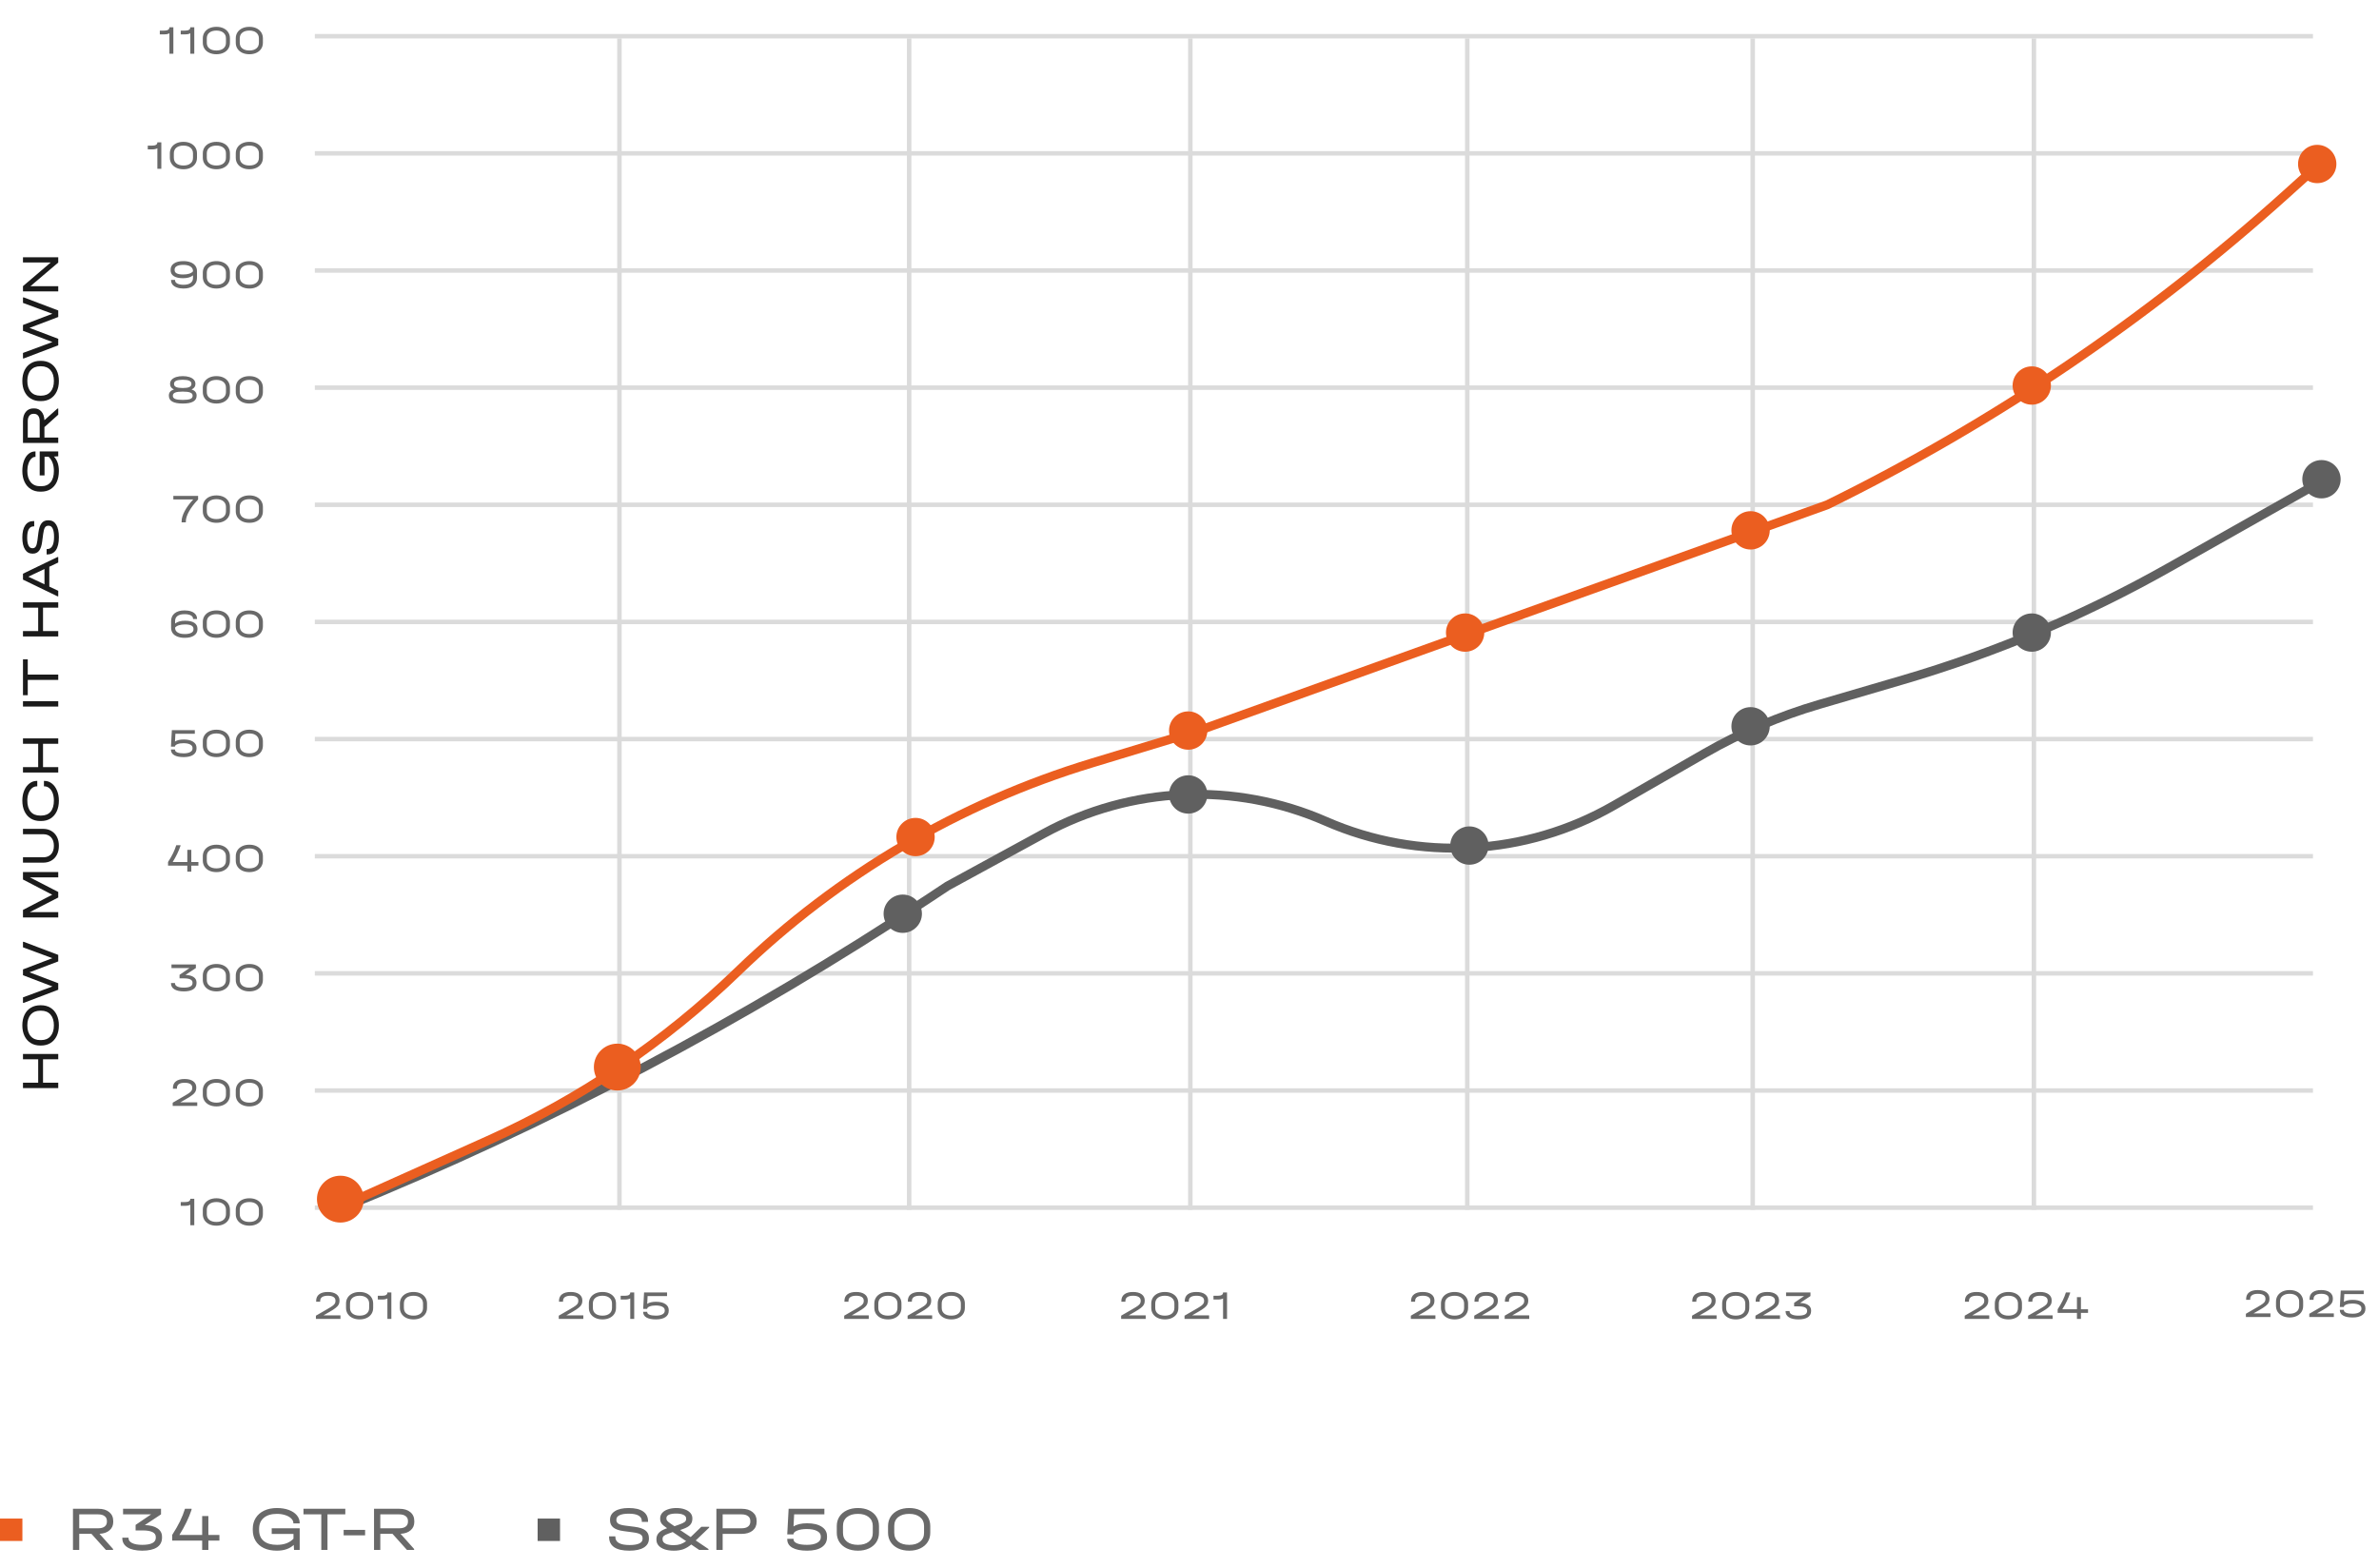 <?xml version="1.0" encoding="UTF-8"?> <svg xmlns="http://www.w3.org/2000/svg" width="531" height="350" viewBox="0 0 531 350" fill="none"><path d="M38.696 12H37.814V7.428C37.526 7.59 37.151 7.671 36.689 7.671H35.672V6.834H36.617C37.025 6.834 37.325 6.774 37.517 6.654C37.715 6.534 37.814 6.348 37.814 6.096H38.696V12ZM43.363 12H42.481V7.428C42.193 7.59 41.818 7.671 41.356 7.671H40.339V6.834H41.284C41.692 6.834 41.992 6.774 42.184 6.654C42.382 6.534 42.481 6.348 42.481 6.096H43.363V12ZM48.309 12.108C47.709 12.108 47.178 12 46.716 11.784C46.26 11.568 45.903 11.265 45.645 10.875C45.393 10.485 45.267 10.038 45.267 9.534V8.571C45.267 8.061 45.393 7.611 45.645 7.221C45.903 6.831 46.26 6.528 46.716 6.312C47.178 6.096 47.709 5.988 48.309 5.988C48.903 5.988 49.428 6.096 49.884 6.312C50.34 6.528 50.694 6.831 50.946 7.221C51.198 7.611 51.324 8.061 51.324 8.571V9.534C51.324 10.044 51.198 10.494 50.946 10.884C50.694 11.268 50.34 11.568 49.884 11.784C49.428 12 48.903 12.108 48.309 12.108ZM48.309 11.271C48.969 11.271 49.488 11.118 49.866 10.812C50.244 10.506 50.433 10.083 50.433 9.543V8.562C50.433 8.028 50.241 7.605 49.857 7.293C49.479 6.981 48.96 6.825 48.3 6.825C47.634 6.825 47.109 6.981 46.725 7.293C46.347 7.599 46.158 8.022 46.158 8.562V9.543C46.158 10.083 46.347 10.506 46.725 10.812C47.109 11.118 47.637 11.271 48.309 11.271ZM55.665 12.108C55.065 12.108 54.534 12 54.072 11.784C53.616 11.568 53.259 11.265 53.001 10.875C52.749 10.485 52.623 10.038 52.623 9.534V8.571C52.623 8.061 52.749 7.611 53.001 7.221C53.259 6.831 53.616 6.528 54.072 6.312C54.534 6.096 55.065 5.988 55.665 5.988C56.259 5.988 56.784 6.096 57.24 6.312C57.696 6.528 58.05 6.831 58.302 7.221C58.554 7.611 58.68 8.061 58.68 8.571V9.534C58.68 10.044 58.554 10.494 58.302 10.884C58.05 11.268 57.696 11.568 57.24 11.784C56.784 12 56.259 12.108 55.665 12.108ZM55.665 11.271C56.325 11.271 56.844 11.118 57.222 10.812C57.6 10.506 57.789 10.083 57.789 9.543V8.562C57.789 8.028 57.597 7.605 57.213 7.293C56.835 6.981 56.316 6.825 55.656 6.825C54.99 6.825 54.465 6.981 54.081 7.293C53.703 7.599 53.514 8.022 53.514 8.562V9.543C53.514 10.083 53.703 10.506 54.081 10.812C54.465 11.118 54.993 11.271 55.665 11.271Z" fill="#696969"></path><path d="M36.007 37.675H35.125V33.103C34.837 33.266 34.462 33.346 34 33.346H32.983V32.51H33.928C34.336 32.51 34.636 32.45 34.828 32.33C35.026 32.209 35.125 32.023 35.125 31.771H36.007V37.675ZM40.953 37.783C40.353 37.783 39.822 37.675 39.36 37.459C38.904 37.243 38.547 36.941 38.289 36.55C38.037 36.16 37.911 35.714 37.911 35.209V34.246C37.911 33.736 38.037 33.286 38.289 32.897C38.547 32.507 38.904 32.203 39.36 31.988C39.822 31.771 40.353 31.663 40.953 31.663C41.547 31.663 42.072 31.771 42.528 31.988C42.984 32.203 43.338 32.507 43.59 32.897C43.842 33.286 43.968 33.736 43.968 34.246V35.209C43.968 35.719 43.842 36.169 43.59 36.559C43.338 36.944 42.984 37.243 42.528 37.459C42.072 37.675 41.547 37.783 40.953 37.783ZM40.953 36.947C41.613 36.947 42.132 36.794 42.51 36.487C42.888 36.181 43.077 35.758 43.077 35.218V34.237C43.077 33.703 42.885 33.281 42.501 32.968C42.123 32.657 41.604 32.501 40.944 32.501C40.278 32.501 39.753 32.657 39.369 32.968C38.991 33.275 38.802 33.697 38.802 34.237V35.218C38.802 35.758 38.991 36.181 39.369 36.487C39.753 36.794 40.281 36.947 40.953 36.947ZM48.309 37.783C47.709 37.783 47.178 37.675 46.716 37.459C46.26 37.243 45.903 36.941 45.645 36.55C45.393 36.16 45.267 35.714 45.267 35.209V34.246C45.267 33.736 45.393 33.286 45.645 32.897C45.903 32.507 46.26 32.203 46.716 31.988C47.178 31.771 47.709 31.663 48.309 31.663C48.903 31.663 49.428 31.771 49.884 31.988C50.34 32.203 50.694 32.507 50.946 32.897C51.198 33.286 51.324 33.736 51.324 34.246V35.209C51.324 35.719 51.198 36.169 50.946 36.559C50.694 36.944 50.34 37.243 49.884 37.459C49.428 37.675 48.903 37.783 48.309 37.783ZM48.309 36.947C48.969 36.947 49.488 36.794 49.866 36.487C50.244 36.181 50.433 35.758 50.433 35.218V34.237C50.433 33.703 50.241 33.281 49.857 32.968C49.479 32.657 48.96 32.501 48.3 32.501C47.634 32.501 47.109 32.657 46.725 32.968C46.347 33.275 46.158 33.697 46.158 34.237V35.218C46.158 35.758 46.347 36.181 46.725 36.487C47.109 36.794 47.637 36.947 48.309 36.947ZM55.666 37.783C55.066 37.783 54.535 37.675 54.073 37.459C53.617 37.243 53.26 36.941 53.002 36.55C52.75 36.16 52.624 35.714 52.624 35.209V34.246C52.624 33.736 52.75 33.286 53.002 32.897C53.26 32.507 53.617 32.203 54.073 31.988C54.535 31.771 55.066 31.663 55.666 31.663C56.26 31.663 56.785 31.771 57.241 31.988C57.697 32.203 58.051 32.507 58.303 32.897C58.555 33.286 58.681 33.736 58.681 34.246V35.209C58.681 35.719 58.555 36.169 58.303 36.559C58.051 36.944 57.697 37.243 57.241 37.459C56.785 37.675 56.26 37.783 55.666 37.783ZM55.666 36.947C56.326 36.947 56.845 36.794 57.223 36.487C57.601 36.181 57.79 35.758 57.79 35.218V34.237C57.79 33.703 57.598 33.281 57.214 32.968C56.836 32.657 56.317 32.501 55.657 32.501C54.991 32.501 54.466 32.657 54.082 32.968C53.704 33.275 53.515 33.697 53.515 34.237V35.218C53.515 35.758 53.704 36.181 54.082 36.487C54.466 36.794 54.994 36.947 55.666 36.947Z" fill="#696969"></path><path d="M40.928 58.29C41.552 58.29 42.092 58.38 42.548 58.56C43.01 58.74 43.361 58.998 43.601 59.334C43.847 59.67 43.97 60.066 43.97 60.522V62.016C43.97 62.766 43.703 63.354 43.169 63.78C42.641 64.2 41.906 64.41 40.964 64.41C40.4 64.41 39.908 64.335 39.488 64.185C39.068 64.035 38.744 63.822 38.516 63.546C38.294 63.264 38.183 62.934 38.183 62.556V62.484H39.074V62.556C39.074 62.874 39.242 63.123 39.578 63.303C39.914 63.483 40.376 63.573 40.964 63.573C41.648 63.573 42.17 63.441 42.53 63.177C42.896 62.913 43.079 62.532 43.079 62.034V61.476C42.557 61.896 41.819 62.106 40.865 62.106C39.971 62.106 39.284 61.956 38.804 61.656C38.324 61.35 38.084 60.909 38.084 60.333V60.207C38.084 59.607 38.336 59.139 38.84 58.803C39.35 58.461 40.046 58.29 40.928 58.29ZM40.874 61.278C41.396 61.278 41.849 61.218 42.233 61.098C42.617 60.972 42.899 60.795 43.079 60.567V60.513C43.079 60.081 42.89 59.742 42.512 59.496C42.134 59.25 41.603 59.127 40.919 59.127C40.307 59.127 39.83 59.217 39.488 59.397C39.146 59.577 38.975 59.835 38.975 60.171V60.297C38.975 60.951 39.608 61.278 40.874 61.278ZM48.309 64.41C47.709 64.41 47.178 64.302 46.716 64.086C46.26 63.87 45.903 63.567 45.645 63.177C45.393 62.787 45.267 62.34 45.267 61.836V60.873C45.267 60.363 45.393 59.913 45.645 59.523C45.903 59.133 46.26 58.83 46.716 58.614C47.178 58.398 47.709 58.29 48.309 58.29C48.903 58.29 49.428 58.398 49.884 58.614C50.34 58.83 50.694 59.133 50.946 59.523C51.198 59.913 51.324 60.363 51.324 60.873V61.836C51.324 62.346 51.198 62.796 50.946 63.186C50.694 63.57 50.34 63.87 49.884 64.086C49.428 64.302 48.903 64.41 48.309 64.41ZM48.309 63.573C48.969 63.573 49.488 63.42 49.866 63.114C50.244 62.808 50.433 62.385 50.433 61.845V60.864C50.433 60.33 50.241 59.907 49.857 59.595C49.479 59.283 48.96 59.127 48.3 59.127C47.634 59.127 47.109 59.283 46.725 59.595C46.347 59.901 46.158 60.324 46.158 60.864V61.845C46.158 62.385 46.347 62.808 46.725 63.114C47.109 63.42 47.637 63.573 48.309 63.573ZM55.666 64.41C55.066 64.41 54.535 64.302 54.073 64.086C53.617 63.87 53.26 63.567 53.002 63.177C52.75 62.787 52.624 62.34 52.624 61.836V60.873C52.624 60.363 52.75 59.913 53.002 59.523C53.26 59.133 53.617 58.83 54.073 58.614C54.535 58.398 55.066 58.29 55.666 58.29C56.26 58.29 56.785 58.398 57.241 58.614C57.697 58.83 58.051 59.133 58.303 59.523C58.555 59.913 58.681 60.363 58.681 60.873V61.836C58.681 62.346 58.555 62.796 58.303 63.186C58.051 63.57 57.697 63.87 57.241 64.086C56.785 64.302 56.26 64.41 55.666 64.41ZM55.666 63.573C56.326 63.573 56.845 63.42 57.223 63.114C57.601 62.808 57.79 62.385 57.79 61.845V60.864C57.79 60.33 57.598 59.907 57.214 59.595C56.836 59.283 56.317 59.127 55.657 59.127C54.991 59.127 54.466 59.283 54.082 59.595C53.704 59.901 53.515 60.324 53.515 60.864V61.845C53.515 62.385 53.704 62.808 54.082 63.114C54.466 63.42 54.994 63.573 55.666 63.573Z" fill="#696969"></path><path d="M42.76 86.936C43.132 87.061 43.411 87.236 43.597 87.457C43.789 87.68 43.885 87.947 43.885 88.258V88.358C43.885 89.51 42.853 90.085 40.789 90.085C38.725 90.085 37.693 89.51 37.693 88.358V88.258C37.693 87.947 37.786 87.68 37.972 87.457C38.164 87.236 38.446 87.061 38.818 86.936C38.536 86.809 38.323 86.647 38.179 86.45C38.035 86.246 37.963 86.014 37.963 85.757V85.657C37.963 85.322 38.08 85.025 38.314 84.766C38.548 84.508 38.878 84.311 39.304 84.172C39.73 84.034 40.225 83.966 40.789 83.966C41.353 83.966 41.848 84.034 42.274 84.172C42.7 84.311 43.03 84.508 43.264 84.766C43.498 85.025 43.615 85.322 43.615 85.657V85.757C43.615 86.014 43.543 86.246 43.399 86.45C43.255 86.647 43.042 86.809 42.76 86.936ZM38.845 85.73C38.845 86.035 39.001 86.26 39.313 86.404C39.631 86.549 40.123 86.621 40.789 86.621C41.449 86.621 41.935 86.549 42.247 86.404C42.565 86.26 42.724 86.035 42.724 85.73V85.657C42.724 85.07 42.079 84.775 40.789 84.775C39.493 84.775 38.845 85.07 38.845 85.657V85.73ZM42.994 88.322C42.994 88.004 42.82 87.775 42.472 87.638C42.13 87.493 41.569 87.421 40.789 87.421C40.009 87.421 39.445 87.493 39.097 87.638C38.755 87.775 38.584 88.004 38.584 88.322V88.394C38.584 88.7 38.761 88.924 39.115 89.069C39.469 89.207 40.027 89.275 40.789 89.275C41.551 89.275 42.109 89.207 42.463 89.069C42.817 88.924 42.994 88.7 42.994 88.394V88.322ZM48.309 90.085C47.709 90.085 47.178 89.978 46.716 89.761C46.26 89.546 45.903 89.243 45.645 88.853C45.393 88.463 45.267 88.016 45.267 87.511V86.549C45.267 86.038 45.393 85.588 45.645 85.198C45.903 84.808 46.26 84.505 46.716 84.29C47.178 84.073 47.709 83.966 48.309 83.966C48.903 83.966 49.428 84.073 49.884 84.29C50.34 84.505 50.694 84.808 50.946 85.198C51.198 85.588 51.324 86.038 51.324 86.549V87.511C51.324 88.022 51.198 88.472 50.946 88.862C50.694 89.246 50.34 89.546 49.884 89.761C49.428 89.978 48.903 90.085 48.309 90.085ZM48.309 89.249C48.969 89.249 49.488 89.096 49.866 88.79C50.244 88.484 50.433 88.061 50.433 87.52V86.54C50.433 86.005 50.241 85.582 49.857 85.27C49.479 84.959 48.96 84.802 48.3 84.802C47.634 84.802 47.109 84.959 46.725 85.27C46.347 85.576 46.158 85.999 46.158 86.54V87.52C46.158 88.061 46.347 88.484 46.725 88.79C47.109 89.096 47.637 89.249 48.309 89.249ZM55.666 90.085C55.066 90.085 54.535 89.978 54.073 89.761C53.617 89.546 53.26 89.243 53.002 88.853C52.75 88.463 52.624 88.016 52.624 87.511V86.549C52.624 86.038 52.75 85.588 53.002 85.198C53.26 84.808 53.617 84.505 54.073 84.29C54.535 84.073 55.066 83.966 55.666 83.966C56.26 83.966 56.785 84.073 57.241 84.29C57.697 84.505 58.051 84.808 58.303 85.198C58.555 85.588 58.681 86.038 58.681 86.549V87.511C58.681 88.022 58.555 88.472 58.303 88.862C58.051 89.246 57.697 89.546 57.241 89.761C56.785 89.978 56.26 90.085 55.666 90.085ZM55.666 89.249C56.326 89.249 56.845 89.096 57.223 88.79C57.601 88.484 57.79 88.061 57.79 87.52V86.54C57.79 86.005 57.598 85.582 57.214 85.27C56.836 84.959 56.317 84.802 55.657 84.802C54.991 84.802 54.466 84.959 54.082 85.27C53.704 85.576 53.515 85.999 53.515 86.54V87.52C53.515 88.061 53.704 88.484 54.082 88.79C54.466 89.096 54.994 89.249 55.666 89.249Z" fill="#696969"></path><path d="M44.217 110.7V111.501C43.359 112.401 42.687 113.283 42.201 114.147C41.721 115.005 41.481 115.752 41.481 116.388V116.604H40.536V116.388C40.536 115.722 40.764 114.957 41.22 114.093C41.682 113.229 42.318 112.365 43.128 111.501H38.691V110.7H44.217ZM48.309 116.712C47.709 116.712 47.178 116.604 46.717 116.388C46.261 116.172 45.904 115.869 45.645 115.479C45.394 115.089 45.267 114.642 45.267 114.138V113.175C45.267 112.665 45.394 112.215 45.645 111.825C45.904 111.435 46.261 111.132 46.717 110.916C47.178 110.7 47.709 110.592 48.309 110.592C48.904 110.592 49.428 110.7 49.885 110.916C50.34 111.132 50.694 111.435 50.947 111.825C51.199 112.215 51.325 112.665 51.325 113.175V114.138C51.325 114.648 51.199 115.098 50.947 115.488C50.694 115.872 50.34 116.172 49.885 116.388C49.428 116.604 48.904 116.712 48.309 116.712ZM48.309 115.875C48.969 115.875 49.489 115.722 49.867 115.416C50.245 115.11 50.434 114.687 50.434 114.147V113.166C50.434 112.632 50.242 112.209 49.858 111.897C49.48 111.585 48.961 111.429 48.3 111.429C47.635 111.429 47.109 111.585 46.725 111.897C46.347 112.203 46.158 112.626 46.158 113.166V114.147C46.158 114.687 46.347 115.11 46.725 115.416C47.109 115.722 47.638 115.875 48.309 115.875ZM55.666 116.712C55.066 116.712 54.535 116.604 54.073 116.388C53.617 116.172 53.26 115.869 53.002 115.479C52.75 115.089 52.624 114.642 52.624 114.138V113.175C52.624 112.665 52.75 112.215 53.002 111.825C53.26 111.435 53.617 111.132 54.073 110.916C54.535 110.7 55.066 110.592 55.666 110.592C56.26 110.592 56.785 110.7 57.241 110.916C57.697 111.132 58.051 111.435 58.303 111.825C58.555 112.215 58.681 112.665 58.681 113.175V114.138C58.681 114.648 58.555 115.098 58.303 115.488C58.051 115.872 57.697 116.172 57.241 116.388C56.785 116.604 56.26 116.712 55.666 116.712ZM55.666 115.875C56.326 115.875 56.845 115.722 57.223 115.416C57.601 115.11 57.79 114.687 57.79 114.147V113.166C57.79 112.632 57.598 112.209 57.214 111.897C56.836 111.585 56.317 111.429 55.657 111.429C54.991 111.429 54.466 111.585 54.082 111.897C53.704 112.203 53.515 112.626 53.515 113.166V114.147C53.515 114.687 53.704 115.11 54.082 115.416C54.466 115.722 54.994 115.875 55.666 115.875Z" fill="#696969"></path><path d="M41.297 138.571C42.191 138.571 42.878 138.724 43.358 139.03C43.838 139.33 44.078 139.768 44.078 140.344V140.47C44.078 141.07 43.823 141.541 43.313 141.883C42.809 142.219 42.116 142.387 41.234 142.387C40.61 142.387 40.067 142.297 39.605 142.117C39.149 141.937 38.798 141.679 38.552 141.343C38.312 141.007 38.192 140.611 38.192 140.155V138.661C38.192 137.911 38.456 137.326 38.984 136.906C39.518 136.48 40.256 136.267 41.198 136.267C41.762 136.267 42.254 136.342 42.674 136.492C43.094 136.642 43.415 136.858 43.637 137.14C43.865 137.416 43.979 137.743 43.979 138.121V138.193H43.088V138.121C43.088 137.803 42.92 137.554 42.584 137.374C42.248 137.194 41.786 137.104 41.198 137.104C40.514 137.104 39.989 137.236 39.623 137.5C39.263 137.764 39.083 138.145 39.083 138.643V139.201C39.605 138.781 40.343 138.571 41.297 138.571ZM43.187 140.38C43.187 139.726 42.554 139.399 41.288 139.399C40.766 139.399 40.313 139.462 39.929 139.588C39.545 139.708 39.263 139.882 39.083 140.11V140.164C39.083 140.596 39.272 140.935 39.65 141.181C40.028 141.427 40.559 141.55 41.243 141.55C41.855 141.55 42.332 141.46 42.674 141.28C43.016 141.1 43.187 140.842 43.187 140.506V140.38ZM48.309 142.387C47.709 142.387 47.178 142.279 46.716 142.063C46.26 141.847 45.903 141.544 45.645 141.154C45.393 140.764 45.267 140.317 45.267 139.813V138.85C45.267 138.34 45.393 137.89 45.645 137.5C45.903 137.11 46.26 136.807 46.716 136.591C47.178 136.375 47.709 136.267 48.309 136.267C48.903 136.267 49.428 136.375 49.884 136.591C50.34 136.807 50.694 137.11 50.946 137.5C51.198 137.89 51.324 138.34 51.324 138.85V139.813C51.324 140.323 51.198 140.773 50.946 141.163C50.694 141.547 50.34 141.847 49.884 142.063C49.428 142.279 48.903 142.387 48.309 142.387ZM48.309 141.55C48.969 141.55 49.488 141.397 49.866 141.091C50.244 140.785 50.433 140.362 50.433 139.822V138.841C50.433 138.307 50.241 137.884 49.857 137.572C49.479 137.26 48.96 137.104 48.3 137.104C47.634 137.104 47.109 137.26 46.725 137.572C46.347 137.878 46.158 138.301 46.158 138.841V139.822C46.158 140.362 46.347 140.785 46.725 141.091C47.109 141.397 47.637 141.55 48.309 141.55ZM55.666 142.387C55.066 142.387 54.535 142.279 54.073 142.063C53.617 141.847 53.26 141.544 53.002 141.154C52.75 140.764 52.624 140.317 52.624 139.813V138.85C52.624 138.34 52.75 137.89 53.002 137.5C53.26 137.11 53.617 136.807 54.073 136.591C54.535 136.375 55.066 136.267 55.666 136.267C56.26 136.267 56.785 136.375 57.241 136.591C57.697 136.807 58.051 137.11 58.303 137.5C58.555 137.89 58.681 138.34 58.681 138.85V139.813C58.681 140.323 58.555 140.773 58.303 141.163C58.051 141.547 57.697 141.847 57.241 142.063C56.785 142.279 56.26 142.387 55.666 142.387ZM55.666 141.55C56.326 141.55 56.845 141.397 57.223 141.091C57.601 140.785 57.79 140.362 57.79 139.822V138.841C57.79 138.307 57.598 137.884 57.214 137.572C56.836 137.26 56.317 137.104 55.657 137.104C54.991 137.104 54.466 137.26 54.082 137.572C53.704 137.878 53.515 138.301 53.515 138.841V139.822C53.515 140.362 53.704 140.785 54.082 141.091C54.466 141.397 54.994 141.55 55.666 141.55Z" fill="#696969"></path><path d="M41.012 165.081C41.9 165.081 42.596 165.246 43.1 165.576C43.61 165.906 43.865 166.362 43.865 166.944V167.088C43.865 167.7 43.616 168.174 43.118 168.51C42.62 168.846 41.918 169.014 41.012 169.014C40.1 169.014 39.395 168.873 38.897 168.591C38.405 168.309 38.159 167.907 38.159 167.385V167.313H39.059V167.385C39.059 167.631 39.23 167.826 39.572 167.97C39.914 168.108 40.385 168.177 40.985 168.177C41.603 168.177 42.089 168.081 42.443 167.889C42.797 167.697 42.974 167.433 42.974 167.097V166.953C42.974 166.629 42.794 166.374 42.434 166.188C42.08 166.002 41.588 165.909 40.958 165.909C40.406 165.909 39.953 165.981 39.599 166.125C39.245 166.263 39.059 166.446 39.041 166.674H38.159L38.357 163.002H43.487V163.803H39.149L39.059 165.54C39.521 165.234 40.172 165.081 41.012 165.081ZM48.309 169.014C47.709 169.014 47.178 168.906 46.716 168.69C46.26 168.474 45.903 168.171 45.645 167.781C45.393 167.391 45.267 166.944 45.267 166.44V165.477C45.267 164.967 45.393 164.517 45.645 164.127C45.903 163.737 46.26 163.434 46.716 163.218C47.178 163.002 47.709 162.894 48.309 162.894C48.903 162.894 49.428 163.002 49.884 163.218C50.34 163.434 50.694 163.737 50.946 164.127C51.198 164.517 51.324 164.967 51.324 165.477V166.44C51.324 166.95 51.198 167.4 50.946 167.79C50.694 168.174 50.34 168.474 49.884 168.69C49.428 168.906 48.903 169.014 48.309 169.014ZM48.309 168.177C48.969 168.177 49.488 168.024 49.866 167.718C50.244 167.412 50.433 166.989 50.433 166.449V165.468C50.433 164.934 50.241 164.511 49.857 164.199C49.479 163.887 48.96 163.731 48.3 163.731C47.634 163.731 47.109 163.887 46.725 164.199C46.347 164.505 46.158 164.928 46.158 165.468V166.449C46.158 166.989 46.347 167.412 46.725 167.718C47.109 168.024 47.637 168.177 48.309 168.177ZM55.666 169.014C55.066 169.014 54.535 168.906 54.073 168.69C53.617 168.474 53.26 168.171 53.002 167.781C52.75 167.391 52.624 166.944 52.624 166.44V165.477C52.624 164.967 52.75 164.517 53.002 164.127C53.26 163.737 53.617 163.434 54.073 163.218C54.535 163.002 55.066 162.894 55.666 162.894C56.26 162.894 56.785 163.002 57.241 163.218C57.697 163.434 58.051 163.737 58.303 164.127C58.555 164.517 58.681 164.967 58.681 165.477V166.44C58.681 166.95 58.555 167.4 58.303 167.79C58.051 168.174 57.697 168.474 57.241 168.69C56.785 168.906 56.26 169.014 55.666 169.014ZM55.666 168.177C56.326 168.177 56.845 168.024 57.223 167.718C57.601 167.412 57.79 166.989 57.79 166.449V165.468C57.79 164.934 57.598 164.511 57.214 164.199C56.836 163.887 56.317 163.731 55.657 163.731C54.991 163.731 54.466 163.887 54.082 164.199C53.704 164.505 53.515 164.928 53.515 165.468V166.449C53.515 166.989 53.704 167.412 54.082 167.718C54.466 168.024 54.994 168.177 55.666 168.177Z" fill="#696969"></path><path d="M44.285 193.24H42.701V194.581H41.81V193.24H37.508V192.43C37.964 191.722 38.336 191.074 38.624 190.486C38.912 189.892 39.152 189.289 39.344 188.677H40.289V188.812C39.905 189.976 39.323 191.182 38.543 192.43H41.81V189.721H42.701V192.43H44.285V193.24ZM48.309 194.689C47.709 194.689 47.178 194.581 46.716 194.365C46.26 194.149 45.903 193.846 45.645 193.456C45.393 193.066 45.267 192.619 45.267 192.115V191.152C45.267 190.642 45.393 190.192 45.645 189.802C45.903 189.412 46.26 189.109 46.716 188.893C47.178 188.677 47.709 188.569 48.309 188.569C48.903 188.569 49.428 188.677 49.884 188.893C50.34 189.109 50.694 189.412 50.946 189.802C51.198 190.192 51.324 190.642 51.324 191.152V192.115C51.324 192.625 51.198 193.075 50.946 193.465C50.694 193.849 50.34 194.149 49.884 194.365C49.428 194.581 48.903 194.689 48.309 194.689ZM48.309 193.852C48.969 193.852 49.488 193.699 49.866 193.393C50.244 193.087 50.433 192.664 50.433 192.124V191.143C50.433 190.609 50.241 190.186 49.857 189.874C49.479 189.562 48.96 189.406 48.3 189.406C47.634 189.406 47.109 189.562 46.725 189.874C46.347 190.18 46.158 190.603 46.158 191.143V192.124C46.158 192.664 46.347 193.087 46.725 193.393C47.109 193.699 47.637 193.852 48.309 193.852ZM55.666 194.689C55.066 194.689 54.535 194.581 54.072 194.365C53.617 194.149 53.26 193.846 53.002 193.456C52.749 193.066 52.623 192.619 52.623 192.115V191.152C52.623 190.642 52.749 190.192 53.002 189.802C53.26 189.412 53.617 189.109 54.072 188.893C54.535 188.677 55.066 188.569 55.666 188.569C56.26 188.569 56.785 188.677 57.24 188.893C57.697 189.109 58.05 189.412 58.303 189.802C58.554 190.192 58.681 190.642 58.681 191.152V192.115C58.681 192.625 58.554 193.075 58.303 193.465C58.05 193.849 57.697 194.149 57.24 194.365C56.785 194.581 56.26 194.689 55.666 194.689ZM55.666 193.852C56.325 193.852 56.844 193.699 57.222 193.393C57.6 193.087 57.789 192.664 57.789 192.124V191.143C57.789 190.609 57.597 190.186 57.214 189.874C56.836 189.562 56.316 189.406 55.657 189.406C54.99 189.406 54.465 189.562 54.081 189.874C53.703 190.18 53.514 190.603 53.514 191.143V192.124C53.514 192.664 53.703 193.087 54.081 193.393C54.465 193.699 54.993 193.852 55.666 193.852Z" fill="#696969"></path><path d="M41.397 217.644C42.195 217.668 42.804 217.827 43.224 218.121C43.65 218.409 43.863 218.811 43.863 219.327V219.444C43.863 220.05 43.62 220.515 43.134 220.839C42.648 221.157 41.94 221.316 41.01 221.316C40.104 221.31 39.402 221.151 38.904 220.839C38.412 220.527 38.166 220.086 38.166 219.516V219.453H39.057V219.516C39.057 219.816 39.231 220.053 39.579 220.227C39.927 220.395 40.407 220.479 41.019 220.479C41.661 220.479 42.147 220.395 42.477 220.227C42.807 220.053 42.972 219.798 42.972 219.462V219.354C42.972 218.724 42.33 218.409 41.046 218.409H40.074V217.617L42.297 216.105H38.274V215.304H43.719V216.105L41.397 217.644ZM48.309 221.316C47.709 221.316 47.178 221.208 46.716 220.992C46.26 220.776 45.903 220.473 45.645 220.083C45.393 219.693 45.267 219.246 45.267 218.742V217.779C45.267 217.269 45.393 216.819 45.645 216.429C45.903 216.039 46.26 215.736 46.716 215.52C47.178 215.304 47.709 215.196 48.309 215.196C48.903 215.196 49.428 215.304 49.884 215.52C50.34 215.736 50.694 216.039 50.946 216.429C51.198 216.819 51.324 217.269 51.324 217.779V218.742C51.324 219.252 51.198 219.702 50.946 220.092C50.694 220.476 50.34 220.776 49.884 220.992C49.428 221.208 48.903 221.316 48.309 221.316ZM48.309 220.479C48.969 220.479 49.488 220.326 49.866 220.02C50.244 219.714 50.433 219.291 50.433 218.751V217.77C50.433 217.236 50.241 216.813 49.857 216.501C49.479 216.189 48.96 216.033 48.3 216.033C47.634 216.033 47.109 216.189 46.725 216.501C46.347 216.807 46.158 217.23 46.158 217.77V218.751C46.158 219.291 46.347 219.714 46.725 220.02C47.109 220.326 47.637 220.479 48.309 220.479ZM55.666 221.316C55.066 221.316 54.535 221.208 54.073 220.992C53.617 220.776 53.26 220.473 53.002 220.083C52.75 219.693 52.624 219.246 52.624 218.742V217.779C52.624 217.269 52.75 216.819 53.002 216.429C53.26 216.039 53.617 215.736 54.073 215.52C54.535 215.304 55.066 215.196 55.666 215.196C56.26 215.196 56.785 215.304 57.241 215.52C57.697 215.736 58.051 216.039 58.303 216.429C58.555 216.819 58.681 217.269 58.681 217.779V218.742C58.681 219.252 58.555 219.702 58.303 220.092C58.051 220.476 57.697 220.776 57.241 220.992C56.785 221.208 56.26 221.316 55.666 221.316ZM55.666 220.479C56.326 220.479 56.845 220.326 57.223 220.02C57.601 219.714 57.79 219.291 57.79 218.751V217.77C57.79 217.236 57.598 216.813 57.214 216.501C56.836 216.189 56.317 216.033 55.657 216.033C54.991 216.033 54.466 216.189 54.082 216.501C53.704 216.807 53.515 217.23 53.515 217.77V218.751C53.515 219.291 53.704 219.714 54.082 220.02C54.466 220.326 54.994 220.479 55.666 220.479Z" fill="#696969"></path><path d="M44.027 246.082V246.883H38.546V246.163L41.147 244.66C41.657 244.366 42.035 244.129 42.281 243.949C42.527 243.763 42.692 243.592 42.776 243.436C42.866 243.28 42.911 243.094 42.911 242.878V242.788C42.911 242.44 42.764 242.173 42.47 241.987C42.182 241.801 41.765 241.708 41.219 241.708C40.655 241.708 40.226 241.807 39.932 242.005C39.644 242.203 39.5 242.491 39.5 242.869V243.049H38.6V242.86C38.6 242.218 38.825 241.726 39.275 241.384C39.725 241.042 40.367 240.871 41.201 240.871C42.017 240.871 42.656 241.039 43.118 241.375C43.58 241.711 43.811 242.173 43.811 242.761V242.851C43.811 243.169 43.748 243.448 43.622 243.688C43.496 243.928 43.277 244.171 42.965 244.417C42.659 244.663 42.209 244.957 41.615 245.299L40.247 246.082H44.027ZM48.309 246.991C47.709 246.991 47.178 246.883 46.717 246.667C46.261 246.451 45.904 246.148 45.645 245.758C45.394 245.368 45.267 244.921 45.267 244.417V243.454C45.267 242.944 45.394 242.494 45.645 242.104C45.904 241.714 46.261 241.411 46.717 241.195C47.178 240.979 47.709 240.871 48.309 240.871C48.904 240.871 49.428 240.979 49.885 241.195C50.34 241.411 50.694 241.714 50.947 242.104C51.199 242.494 51.325 242.944 51.325 243.454V244.417C51.325 244.927 51.199 245.377 50.947 245.767C50.694 246.151 50.34 246.451 49.885 246.667C49.428 246.883 48.904 246.991 48.309 246.991ZM48.309 246.154C48.969 246.154 49.489 246.001 49.867 245.695C50.245 245.389 50.434 244.966 50.434 244.426V243.445C50.434 242.911 50.242 242.488 49.858 242.176C49.48 241.864 48.961 241.708 48.3 241.708C47.635 241.708 47.109 241.864 46.725 242.176C46.347 242.482 46.158 242.905 46.158 243.445V244.426C46.158 244.966 46.347 245.389 46.725 245.695C47.109 246.001 47.638 246.154 48.309 246.154ZM55.666 246.991C55.066 246.991 54.535 246.883 54.073 246.667C53.617 246.451 53.26 246.148 53.002 245.758C52.75 245.368 52.624 244.921 52.624 244.417V243.454C52.624 242.944 52.75 242.494 53.002 242.104C53.26 241.714 53.617 241.411 54.073 241.195C54.535 240.979 55.066 240.871 55.666 240.871C56.26 240.871 56.785 240.979 57.241 241.195C57.697 241.411 58.051 241.714 58.303 242.104C58.555 242.494 58.681 242.944 58.681 243.454V244.417C58.681 244.927 58.555 245.377 58.303 245.767C58.051 246.151 57.697 246.451 57.241 246.667C56.785 246.883 56.26 246.991 55.666 246.991ZM55.666 246.154C56.326 246.154 56.845 246.001 57.223 245.695C57.601 245.389 57.79 244.966 57.79 244.426V243.445C57.79 242.911 57.598 242.488 57.214 242.176C56.836 241.864 56.317 241.708 55.657 241.708C54.991 241.708 54.466 241.864 54.082 242.176C53.704 242.482 53.515 242.905 53.515 243.445V244.426C53.515 244.966 53.704 245.389 54.082 245.695C54.466 246.001 54.994 246.154 55.666 246.154Z" fill="#696969"></path><path d="M43.363 273.51H42.481V268.938C42.193 269.1 41.818 269.181 41.356 269.181H40.339V268.344H41.284C41.692 268.344 41.992 268.284 42.184 268.164C42.382 268.044 42.481 267.858 42.481 267.606H43.363V273.51ZM48.309 273.618C47.709 273.618 47.178 273.51 46.716 273.294C46.26 273.078 45.903 272.775 45.645 272.385C45.393 271.995 45.267 271.548 45.267 271.044V270.081C45.267 269.571 45.393 269.121 45.645 268.731C45.903 268.341 46.26 268.038 46.716 267.822C47.178 267.606 47.709 267.498 48.309 267.498C48.903 267.498 49.428 267.606 49.884 267.822C50.34 268.038 50.694 268.341 50.946 268.731C51.198 269.121 51.324 269.571 51.324 270.081V271.044C51.324 271.554 51.198 272.004 50.946 272.394C50.694 272.778 50.34 273.078 49.884 273.294C49.428 273.51 48.903 273.618 48.309 273.618ZM48.309 272.781C48.969 272.781 49.488 272.628 49.866 272.322C50.244 272.016 50.433 271.593 50.433 271.053V270.072C50.433 269.538 50.241 269.115 49.857 268.803C49.479 268.491 48.96 268.335 48.3 268.335C47.634 268.335 47.109 268.491 46.725 268.803C46.347 269.109 46.158 269.532 46.158 270.072V271.053C46.158 271.593 46.347 272.016 46.725 272.322C47.109 272.628 47.637 272.781 48.309 272.781ZM55.665 273.618C55.065 273.618 54.534 273.51 54.072 273.294C53.616 273.078 53.259 272.775 53.001 272.385C52.749 271.995 52.623 271.548 52.623 271.044V270.081C52.623 269.571 52.749 269.121 53.001 268.731C53.259 268.341 53.616 268.038 54.072 267.822C54.534 267.606 55.065 267.498 55.665 267.498C56.259 267.498 56.784 267.606 57.24 267.822C57.696 268.038 58.05 268.341 58.302 268.731C58.554 269.121 58.68 269.571 58.68 270.081V271.044C58.68 271.554 58.554 272.004 58.302 272.394C58.05 272.778 57.696 273.078 57.24 273.294C56.784 273.51 56.259 273.618 55.665 273.618ZM55.665 272.781C56.325 272.781 56.844 272.628 57.222 272.322C57.6 272.016 57.789 271.593 57.789 271.053V270.072C57.789 269.538 57.597 269.115 57.213 268.803C56.835 268.491 56.316 268.335 55.656 268.335C54.99 268.335 54.465 268.491 54.081 268.803C53.703 269.109 53.514 269.532 53.514 270.072V271.053C53.514 271.593 53.703 272.016 54.081 272.322C54.465 272.628 54.993 272.781 55.665 272.781Z" fill="#696969"></path><path d="M75.993 293.629V294.43H70.512V293.71L73.113 292.207C73.623 291.913 74.001 291.676 74.247 291.496C74.493 291.31 74.658 291.139 74.742 290.983C74.832 290.827 74.877 290.641 74.877 290.425V290.335C74.877 289.987 74.73 289.72 74.436 289.534C74.148 289.348 73.731 289.255 73.185 289.255C72.621 289.255 72.192 289.354 71.898 289.552C71.61 289.75 71.466 290.038 71.466 290.416V290.596H70.566V290.407C70.566 289.765 70.791 289.273 71.241 288.931C71.691 288.589 72.333 288.418 73.167 288.418C73.983 288.418 74.622 288.586 75.084 288.922C75.546 289.258 75.777 289.72 75.777 290.308V290.398C75.777 290.716 75.714 290.995 75.588 291.235C75.462 291.475 75.243 291.718 74.931 291.964C74.625 292.21 74.175 292.504 73.581 292.846L72.213 293.629H75.993ZM80.276 294.538C79.676 294.538 79.145 294.43 78.683 294.214C78.227 293.998 77.87 293.695 77.612 293.305C77.36 292.915 77.234 292.468 77.234 291.964V291.001C77.234 290.491 77.36 290.041 77.612 289.651C77.87 289.261 78.227 288.958 78.683 288.742C79.145 288.526 79.676 288.418 80.276 288.418C80.87 288.418 81.395 288.526 81.851 288.742C82.307 288.958 82.661 289.261 82.913 289.651C83.165 290.041 83.291 290.491 83.291 291.001V291.964C83.291 292.474 83.165 292.924 82.913 293.314C82.661 293.698 82.307 293.998 81.851 294.214C81.395 294.43 80.87 294.538 80.276 294.538ZM80.276 293.701C80.936 293.701 81.455 293.548 81.833 293.242C82.211 292.936 82.4 292.513 82.4 291.973V290.992C82.4 290.458 82.208 290.035 81.824 289.723C81.446 289.411 80.927 289.255 80.267 289.255C79.601 289.255 79.076 289.411 78.692 289.723C78.314 290.029 78.125 290.452 78.125 290.992V291.973C78.125 292.513 78.314 292.936 78.692 293.242C79.076 293.548 79.604 293.701 80.276 293.701ZM87.353 294.43H86.471V289.858C86.183 290.02 85.808 290.101 85.346 290.101H84.329V289.264H85.274C85.682 289.264 85.982 289.204 86.174 289.084C86.372 288.964 86.471 288.778 86.471 288.526H87.353V294.43ZM92.299 294.538C91.699 294.538 91.168 294.43 90.706 294.214C90.25 293.998 89.893 293.695 89.635 293.305C89.383 292.915 89.257 292.468 89.257 291.964V291.001C89.257 290.491 89.383 290.041 89.635 289.651C89.893 289.261 90.25 288.958 90.706 288.742C91.168 288.526 91.699 288.418 92.299 288.418C92.893 288.418 93.418 288.526 93.874 288.742C94.33 288.958 94.684 289.261 94.936 289.651C95.188 290.041 95.314 290.491 95.314 291.001V291.964C95.314 292.474 95.188 292.924 94.936 293.314C94.684 293.698 94.33 293.998 93.874 294.214C93.418 294.43 92.893 294.538 92.299 294.538ZM92.299 293.701C92.959 293.701 93.478 293.548 93.856 293.242C94.234 292.936 94.423 292.513 94.423 291.973V290.992C94.423 290.458 94.231 290.035 93.847 289.723C93.469 289.411 92.95 289.255 92.29 289.255C91.624 289.255 91.099 289.411 90.715 289.723C90.337 290.029 90.148 290.452 90.148 290.992V291.973C90.148 292.513 90.337 292.936 90.715 293.242C91.099 293.548 91.627 293.701 92.299 293.701Z" fill="#696969"></path><path d="M130.197 293.629V294.43H124.716V293.71L127.317 292.207C127.827 291.913 128.205 291.676 128.451 291.496C128.697 291.31 128.862 291.139 128.946 290.983C129.036 290.827 129.081 290.641 129.081 290.425V290.335C129.081 289.987 128.934 289.72 128.64 289.534C128.352 289.348 127.935 289.255 127.389 289.255C126.825 289.255 126.396 289.354 126.102 289.552C125.814 289.75 125.67 290.038 125.67 290.416V290.596H124.77V290.407C124.77 289.765 124.995 289.273 125.445 288.931C125.895 288.589 126.537 288.418 127.371 288.418C128.187 288.418 128.826 288.586 129.288 288.922C129.75 289.258 129.981 289.72 129.981 290.308V290.398C129.981 290.716 129.918 290.995 129.792 291.235C129.666 291.475 129.447 291.718 129.135 291.964C128.829 292.21 128.379 292.504 127.785 292.846L126.417 293.629H130.197ZM134.48 294.538C133.88 294.538 133.349 294.43 132.887 294.214C132.431 293.998 132.074 293.695 131.816 293.305C131.564 292.915 131.438 292.468 131.438 291.964V291.001C131.438 290.491 131.564 290.041 131.816 289.651C132.074 289.261 132.431 288.958 132.887 288.742C133.349 288.526 133.88 288.418 134.48 288.418C135.074 288.418 135.599 288.526 136.055 288.742C136.511 288.958 136.865 289.261 137.117 289.651C137.369 290.041 137.495 290.491 137.495 291.001V291.964C137.495 292.474 137.369 292.924 137.117 293.314C136.865 293.698 136.511 293.998 136.055 294.214C135.599 294.43 135.074 294.538 134.48 294.538ZM134.48 293.701C135.14 293.701 135.659 293.548 136.037 293.242C136.415 292.936 136.604 292.513 136.604 291.973V290.992C136.604 290.458 136.412 290.035 136.028 289.723C135.65 289.411 135.131 289.255 134.471 289.255C133.805 289.255 133.28 289.411 132.896 289.723C132.518 290.029 132.329 290.452 132.329 290.992V291.973C132.329 292.513 132.518 292.936 132.896 293.242C133.28 293.548 133.808 293.701 134.48 293.701ZM141.557 294.43H140.675V289.858C140.387 290.02 140.012 290.101 139.55 290.101H138.533V289.264H139.478C139.886 289.264 140.186 289.204 140.378 289.084C140.576 288.964 140.675 288.778 140.675 288.526H141.557V294.43ZM146.413 290.605C147.301 290.605 147.997 290.77 148.501 291.1C149.011 291.43 149.266 291.886 149.266 292.468V292.612C149.266 293.224 149.017 293.698 148.519 294.034C148.021 294.37 147.319 294.538 146.413 294.538C145.501 294.538 144.796 294.397 144.298 294.115C143.806 293.833 143.56 293.431 143.56 292.909V292.837H144.46V292.909C144.46 293.155 144.631 293.35 144.973 293.494C145.315 293.632 145.786 293.701 146.386 293.701C147.004 293.701 147.49 293.605 147.844 293.413C148.198 293.221 148.375 292.957 148.375 292.621V292.477C148.375 292.153 148.195 291.898 147.835 291.712C147.481 291.526 146.989 291.433 146.359 291.433C145.807 291.433 145.354 291.505 145 291.649C144.646 291.787 144.46 291.97 144.442 292.198H143.56L143.758 288.526H148.888V289.327H144.55L144.46 291.064C144.922 290.758 145.573 290.605 146.413 290.605Z" fill="#696969"></path><path d="M193.91 293.629V294.43H188.429V293.71L191.03 292.207C191.54 291.913 191.918 291.676 192.164 291.496C192.41 291.31 192.575 291.139 192.659 290.983C192.749 290.827 192.794 290.641 192.794 290.425V290.335C192.794 289.987 192.647 289.72 192.353 289.534C192.065 289.348 191.648 289.255 191.102 289.255C190.538 289.255 190.109 289.354 189.815 289.552C189.527 289.75 189.383 290.038 189.383 290.416V290.596H188.483V290.407C188.483 289.765 188.708 289.273 189.158 288.931C189.608 288.589 190.25 288.418 191.084 288.418C191.9 288.418 192.539 288.586 193.001 288.922C193.463 289.258 193.694 289.72 193.694 290.308V290.398C193.694 290.716 193.631 290.995 193.505 291.235C193.379 291.475 193.16 291.718 192.848 291.964C192.542 292.21 192.092 292.504 191.498 292.846L190.13 293.629H193.91ZM198.193 294.538C197.593 294.538 197.062 294.43 196.6 294.214C196.144 293.998 195.787 293.695 195.529 293.305C195.277 292.915 195.151 292.468 195.151 291.964V291.001C195.151 290.491 195.277 290.041 195.529 289.651C195.787 289.261 196.144 288.958 196.6 288.742C197.062 288.526 197.593 288.418 198.193 288.418C198.787 288.418 199.312 288.526 199.768 288.742C200.224 288.958 200.578 289.261 200.83 289.651C201.082 290.041 201.208 290.491 201.208 291.001V291.964C201.208 292.474 201.082 292.924 200.83 293.314C200.578 293.698 200.224 293.998 199.768 294.214C199.312 294.43 198.787 294.538 198.193 294.538ZM198.193 293.701C198.853 293.701 199.372 293.548 199.75 293.242C200.128 292.936 200.317 292.513 200.317 291.973V290.992C200.317 290.458 200.125 290.035 199.741 289.723C199.363 289.411 198.844 289.255 198.184 289.255C197.518 289.255 196.993 289.411 196.609 289.723C196.231 290.029 196.042 290.452 196.042 290.992V291.973C196.042 292.513 196.231 292.936 196.609 293.242C196.993 293.548 197.521 293.701 198.193 293.701ZM208.06 293.629V294.43H202.579V293.71L205.18 292.207C205.69 291.913 206.068 291.676 206.314 291.496C206.56 291.31 206.725 291.139 206.809 290.983C206.899 290.827 206.944 290.641 206.944 290.425V290.335C206.944 289.987 206.797 289.72 206.503 289.534C206.215 289.348 205.798 289.255 205.252 289.255C204.688 289.255 204.259 289.354 203.965 289.552C203.677 289.75 203.533 290.038 203.533 290.416V290.596H202.633V290.407C202.633 289.765 202.858 289.273 203.308 288.931C203.758 288.589 204.4 288.418 205.234 288.418C206.05 288.418 206.689 288.586 207.151 288.922C207.613 289.258 207.844 289.72 207.844 290.308V290.398C207.844 290.716 207.781 290.995 207.655 291.235C207.529 291.475 207.31 291.718 206.998 291.964C206.692 292.21 206.242 292.504 205.648 292.846L204.28 293.629H208.06ZM212.343 294.538C211.743 294.538 211.212 294.43 210.75 294.214C210.294 293.998 209.937 293.695 209.679 293.305C209.427 292.915 209.301 292.468 209.301 291.964V291.001C209.301 290.491 209.427 290.041 209.679 289.651C209.937 289.261 210.294 288.958 210.75 288.742C211.212 288.526 211.743 288.418 212.343 288.418C212.937 288.418 213.462 288.526 213.918 288.742C214.374 288.958 214.728 289.261 214.98 289.651C215.232 290.041 215.358 290.491 215.358 291.001V291.964C215.358 292.474 215.232 292.924 214.98 293.314C214.728 293.698 214.374 293.998 213.918 294.214C213.462 294.43 212.937 294.538 212.343 294.538ZM212.343 293.701C213.003 293.701 213.522 293.548 213.9 293.242C214.278 292.936 214.467 292.513 214.467 291.973V290.992C214.467 290.458 214.275 290.035 213.891 289.723C213.513 289.411 212.994 289.255 212.334 289.255C211.668 289.255 211.143 289.411 210.759 289.723C210.381 290.029 210.192 290.452 210.192 290.992V291.973C210.192 292.513 210.381 292.936 210.759 293.242C211.143 293.548 211.671 293.701 212.343 293.701Z" fill="#696969"></path><path d="M255.722 293.629V294.43H250.241V293.71L252.842 292.207C253.352 291.913 253.73 291.676 253.976 291.496C254.222 291.31 254.387 291.139 254.471 290.983C254.561 290.827 254.606 290.641 254.606 290.425V290.335C254.606 289.987 254.459 289.72 254.165 289.534C253.877 289.348 253.46 289.255 252.914 289.255C252.35 289.255 251.921 289.354 251.627 289.552C251.339 289.75 251.195 290.038 251.195 290.416V290.596H250.295V290.407C250.295 289.765 250.52 289.273 250.97 288.931C251.42 288.589 252.062 288.418 252.896 288.418C253.712 288.418 254.351 288.586 254.813 288.922C255.275 289.258 255.506 289.72 255.506 290.308V290.398C255.506 290.716 255.443 290.995 255.317 291.235C255.191 291.475 254.972 291.718 254.66 291.964C254.354 292.21 253.904 292.504 253.31 292.846L251.942 293.629H255.722ZM260.004 294.538C259.404 294.538 258.873 294.43 258.411 294.214C257.955 293.998 257.598 293.695 257.34 293.305C257.088 292.915 256.962 292.468 256.962 291.964V291.001C256.962 290.491 257.088 290.041 257.34 289.651C257.598 289.261 257.955 288.958 258.411 288.742C258.873 288.526 259.404 288.418 260.004 288.418C260.598 288.418 261.123 288.526 261.579 288.742C262.035 288.958 262.389 289.261 262.641 289.651C262.893 290.041 263.019 290.491 263.019 291.001V291.964C263.019 292.474 262.893 292.924 262.641 293.314C262.389 293.698 262.035 293.998 261.579 294.214C261.123 294.43 260.598 294.538 260.004 294.538ZM260.004 293.701C260.664 293.701 261.183 293.548 261.561 293.242C261.939 292.936 262.128 292.513 262.128 291.973V290.992C262.128 290.458 261.936 290.035 261.552 289.723C261.174 289.411 260.655 289.255 259.995 289.255C259.329 289.255 258.804 289.411 258.42 289.723C258.042 290.029 257.853 290.452 257.853 290.992V291.973C257.853 292.513 258.042 292.936 258.42 293.242C258.804 293.548 259.332 293.701 260.004 293.701ZM269.872 293.629V294.43H264.391V293.71L266.992 292.207C267.502 291.913 267.88 291.676 268.126 291.496C268.372 291.31 268.537 291.139 268.621 290.983C268.711 290.827 268.756 290.641 268.756 290.425V290.335C268.756 289.987 268.609 289.72 268.315 289.534C268.027 289.348 267.61 289.255 267.064 289.255C266.5 289.255 266.071 289.354 265.777 289.552C265.489 289.75 265.345 290.038 265.345 290.416V290.596H264.445V290.407C264.445 289.765 264.67 289.273 265.12 288.931C265.57 288.589 266.212 288.418 267.046 288.418C267.862 288.418 268.501 288.586 268.963 288.922C269.425 289.258 269.656 289.72 269.656 290.308V290.398C269.656 290.716 269.593 290.995 269.467 291.235C269.341 291.475 269.122 291.718 268.81 291.964C268.504 292.21 268.054 292.504 267.46 292.846L266.092 293.629H269.872ZM273.876 294.43H272.994V289.858C272.706 290.02 272.331 290.101 271.869 290.101H270.852V289.264H271.797C272.205 289.264 272.505 289.204 272.697 289.084C272.895 288.964 272.994 288.778 272.994 288.526H273.876V294.43Z" fill="#696969"></path><path d="M320.386 293.629V294.43H314.905V293.71L317.506 292.207C318.016 291.913 318.394 291.676 318.64 291.496C318.886 291.31 319.051 291.139 319.135 290.983C319.225 290.827 319.27 290.641 319.27 290.425V290.335C319.27 289.987 319.123 289.72 318.829 289.534C318.541 289.348 318.124 289.255 317.578 289.255C317.014 289.255 316.585 289.354 316.291 289.552C316.003 289.75 315.859 290.038 315.859 290.416V290.596H314.959V290.407C314.959 289.765 315.184 289.273 315.634 288.931C316.084 288.589 316.726 288.418 317.56 288.418C318.376 288.418 319.015 288.586 319.477 288.922C319.939 289.258 320.17 289.72 320.17 290.308V290.398C320.17 290.716 320.107 290.995 319.981 291.235C319.855 291.475 319.636 291.718 319.324 291.964C319.018 292.21 318.568 292.504 317.974 292.846L316.606 293.629H320.386ZM324.669 294.538C324.069 294.538 323.538 294.43 323.076 294.214C322.62 293.998 322.263 293.695 322.005 293.305C321.753 292.915 321.627 292.468 321.627 291.964V291.001C321.627 290.491 321.753 290.041 322.005 289.651C322.263 289.261 322.62 288.958 323.076 288.742C323.538 288.526 324.069 288.418 324.669 288.418C325.263 288.418 325.788 288.526 326.244 288.742C326.7 288.958 327.054 289.261 327.306 289.651C327.558 290.041 327.684 290.491 327.684 291.001V291.964C327.684 292.474 327.558 292.924 327.306 293.314C327.054 293.698 326.7 293.998 326.244 294.214C325.788 294.43 325.263 294.538 324.669 294.538ZM324.669 293.701C325.329 293.701 325.848 293.548 326.226 293.242C326.604 292.936 326.793 292.513 326.793 291.973V290.992C326.793 290.458 326.601 290.035 326.217 289.723C325.839 289.411 325.32 289.255 324.66 289.255C323.994 289.255 323.469 289.411 323.085 289.723C322.707 290.029 322.518 290.452 322.518 290.992V291.973C322.518 292.513 322.707 292.936 323.085 293.242C323.469 293.548 323.997 293.701 324.669 293.701ZM334.536 293.629V294.43H329.055V293.71L331.656 292.207C332.166 291.913 332.544 291.676 332.79 291.496C333.036 291.31 333.201 291.139 333.285 290.983C333.375 290.827 333.42 290.641 333.42 290.425V290.335C333.42 289.987 333.273 289.72 332.979 289.534C332.691 289.348 332.274 289.255 331.728 289.255C331.164 289.255 330.735 289.354 330.441 289.552C330.153 289.75 330.009 290.038 330.009 290.416V290.596H329.109V290.407C329.109 289.765 329.334 289.273 329.784 288.931C330.234 288.589 330.876 288.418 331.71 288.418C332.526 288.418 333.165 288.586 333.627 288.922C334.089 289.258 334.32 289.72 334.32 290.308V290.398C334.32 290.716 334.257 290.995 334.131 291.235C334.005 291.475 333.786 291.718 333.474 291.964C333.168 292.21 332.718 292.504 332.124 292.846L330.756 293.629H334.536ZM341.33 293.629V294.43H335.849V293.71L338.45 292.207C338.96 291.913 339.338 291.676 339.584 291.496C339.83 291.31 339.995 291.139 340.079 290.983C340.169 290.827 340.214 290.641 340.214 290.425V290.335C340.214 289.987 340.067 289.72 339.773 289.534C339.485 289.348 339.068 289.255 338.522 289.255C337.958 289.255 337.529 289.354 337.235 289.552C336.947 289.75 336.803 290.038 336.803 290.416V290.596H335.903V290.407C335.903 289.765 336.128 289.273 336.578 288.931C337.028 288.589 337.67 288.418 338.504 288.418C339.32 288.418 339.959 288.586 340.421 288.922C340.883 289.258 341.114 289.72 341.114 290.308V290.398C341.114 290.716 341.051 290.995 340.925 291.235C340.799 291.475 340.58 291.718 340.268 291.964C339.962 292.21 339.512 292.504 338.918 292.846L337.55 293.629H341.33Z" fill="#696969"></path><path d="M383.148 293.629V294.43H377.667V293.71L380.268 292.207C380.778 291.913 381.156 291.676 381.402 291.496C381.648 291.31 381.813 291.139 381.897 290.983C381.987 290.827 382.032 290.641 382.032 290.425V290.335C382.032 289.987 381.885 289.72 381.591 289.534C381.303 289.348 380.886 289.255 380.34 289.255C379.776 289.255 379.347 289.354 379.053 289.552C378.765 289.75 378.621 290.038 378.621 290.416V290.596H377.721V290.407C377.721 289.765 377.946 289.273 378.396 288.931C378.846 288.589 379.488 288.418 380.322 288.418C381.138 288.418 381.777 288.586 382.239 288.922C382.701 289.258 382.932 289.72 382.932 290.308V290.398C382.932 290.716 382.869 290.995 382.743 291.235C382.617 291.475 382.398 291.718 382.086 291.964C381.78 292.21 381.33 292.504 380.736 292.846L379.368 293.629H383.148ZM387.431 294.538C386.831 294.538 386.3 294.43 385.838 294.214C385.382 293.998 385.025 293.695 384.767 293.305C384.515 292.915 384.389 292.468 384.389 291.964V291.001C384.389 290.491 384.515 290.041 384.767 289.651C385.025 289.261 385.382 288.958 385.838 288.742C386.3 288.526 386.831 288.418 387.431 288.418C388.025 288.418 388.55 288.526 389.006 288.742C389.462 288.958 389.816 289.261 390.068 289.651C390.32 290.041 390.446 290.491 390.446 291.001V291.964C390.446 292.474 390.32 292.924 390.068 293.314C389.816 293.698 389.462 293.998 389.006 294.214C388.55 294.43 388.025 294.538 387.431 294.538ZM387.431 293.701C388.091 293.701 388.61 293.548 388.988 293.242C389.366 292.936 389.555 292.513 389.555 291.973V290.992C389.555 290.458 389.363 290.035 388.979 289.723C388.601 289.411 388.082 289.255 387.422 289.255C386.756 289.255 386.231 289.411 385.847 289.723C385.469 290.029 385.28 290.452 385.28 290.992V291.973C385.28 292.513 385.469 292.936 385.847 293.242C386.231 293.548 386.759 293.701 387.431 293.701ZM397.299 293.629V294.43H391.818V293.71L394.419 292.207C394.929 291.913 395.307 291.676 395.553 291.496C395.799 291.31 395.964 291.139 396.048 290.983C396.138 290.827 396.183 290.641 396.183 290.425V290.335C396.183 289.987 396.036 289.72 395.742 289.534C395.454 289.348 395.037 289.255 394.491 289.255C393.927 289.255 393.498 289.354 393.204 289.552C392.916 289.75 392.772 290.038 392.772 290.416V290.596H391.872V290.407C391.872 289.765 392.097 289.273 392.547 288.931C392.997 288.589 393.639 288.418 394.473 288.418C395.289 288.418 395.928 288.586 396.39 288.922C396.852 289.258 397.083 289.72 397.083 290.308V290.398C397.083 290.716 397.02 290.995 396.894 291.235C396.768 291.475 396.549 291.718 396.237 291.964C395.931 292.21 395.481 292.504 394.887 292.846L393.519 293.629H397.299ZM401.78 290.866C402.578 290.89 403.187 291.049 403.607 291.343C404.033 291.631 404.246 292.033 404.246 292.549V292.666C404.246 293.272 404.003 293.737 403.517 294.061C403.031 294.379 402.323 294.538 401.393 294.538C400.487 294.532 399.785 294.373 399.287 294.061C398.795 293.749 398.549 293.308 398.549 292.738V292.675H399.44V292.738C399.44 293.038 399.614 293.275 399.962 293.449C400.31 293.617 400.79 293.701 401.402 293.701C402.044 293.701 402.53 293.617 402.86 293.449C403.19 293.275 403.355 293.02 403.355 292.684V292.576C403.355 291.946 402.713 291.631 401.429 291.631H400.457V290.839L402.68 289.327H398.657V288.526H404.102V289.327L401.78 290.866Z" fill="#696969"></path><path d="M444.009 293.629V294.43H438.528V293.71L441.129 292.207C441.639 291.913 442.017 291.676 442.263 291.496C442.509 291.31 442.674 291.139 442.758 290.983C442.848 290.827 442.893 290.641 442.893 290.425V290.335C442.893 289.987 442.746 289.72 442.452 289.534C442.164 289.348 441.747 289.255 441.201 289.255C440.637 289.255 440.208 289.354 439.914 289.552C439.626 289.75 439.482 290.038 439.482 290.416V290.596H438.582V290.407C438.582 289.765 438.807 289.273 439.257 288.931C439.707 288.589 440.349 288.418 441.183 288.418C441.999 288.418 442.638 288.586 443.1 288.922C443.562 289.258 443.793 289.72 443.793 290.308V290.398C443.793 290.716 443.73 290.995 443.604 291.235C443.478 291.475 443.259 291.718 442.947 291.964C442.641 292.21 442.191 292.504 441.597 292.846L440.229 293.629H444.009ZM448.292 294.538C447.692 294.538 447.161 294.43 446.699 294.214C446.243 293.998 445.886 293.695 445.628 293.305C445.376 292.915 445.25 292.468 445.25 291.964V291.001C445.25 290.491 445.376 290.041 445.628 289.651C445.886 289.261 446.243 288.958 446.699 288.742C447.161 288.526 447.692 288.418 448.292 288.418C448.886 288.418 449.411 288.526 449.867 288.742C450.323 288.958 450.677 289.261 450.929 289.651C451.181 290.041 451.307 290.491 451.307 291.001V291.964C451.307 292.474 451.181 292.924 450.929 293.314C450.677 293.698 450.323 293.998 449.867 294.214C449.411 294.43 448.886 294.538 448.292 294.538ZM448.292 293.701C448.952 293.701 449.471 293.548 449.849 293.242C450.227 292.936 450.416 292.513 450.416 291.973V290.992C450.416 290.458 450.224 290.035 449.84 289.723C449.462 289.411 448.943 289.255 448.283 289.255C447.617 289.255 447.092 289.411 446.708 289.723C446.33 290.029 446.141 290.452 446.141 290.992V291.973C446.141 292.513 446.33 292.936 446.708 293.242C447.092 293.548 447.62 293.701 448.292 293.701ZM458.159 293.629V294.43H452.678V293.71L455.279 292.207C455.789 291.913 456.167 291.676 456.413 291.496C456.659 291.31 456.824 291.139 456.908 290.983C456.998 290.827 457.043 290.641 457.043 290.425V290.335C457.043 289.987 456.896 289.72 456.602 289.534C456.314 289.348 455.897 289.255 455.351 289.255C454.787 289.255 454.358 289.354 454.064 289.552C453.776 289.75 453.632 290.038 453.632 290.416V290.596H452.732V290.407C452.732 289.765 452.957 289.273 453.407 288.931C453.857 288.589 454.499 288.418 455.333 288.418C456.149 288.418 456.788 288.586 457.25 288.922C457.712 289.258 457.943 289.72 457.943 290.308V290.398C457.943 290.716 457.88 290.995 457.754 291.235C457.628 291.475 457.409 291.718 457.097 291.964C456.791 292.21 456.341 292.504 455.747 292.846L454.379 293.629H458.159ZM466.055 293.089H464.471V294.43H463.58V293.089H459.278V292.279C459.734 291.571 460.106 290.923 460.394 290.335C460.682 289.741 460.922 289.138 461.114 288.526H462.059V288.661C461.675 289.825 461.093 291.031 460.313 292.279H463.58V289.57H464.471V292.279H466.055V293.089Z" fill="#696969"></path><path d="M506.771 293.199V294H501.29V293.28L503.891 291.777C504.401 291.483 504.779 291.246 505.025 291.066C505.271 290.88 505.436 290.709 505.52 290.553C505.61 290.397 505.655 290.211 505.655 289.995V289.905C505.655 289.557 505.508 289.29 505.214 289.104C504.926 288.918 504.509 288.825 503.963 288.825C503.399 288.825 502.97 288.924 502.676 289.122C502.388 289.32 502.244 289.608 502.244 289.986V290.166H501.344V289.977C501.344 289.335 501.569 288.843 502.019 288.501C502.469 288.159 503.111 287.988 503.945 287.988C504.761 287.988 505.4 288.156 505.862 288.492C506.324 288.828 506.555 289.29 506.555 289.878V289.968C506.555 290.286 506.492 290.565 506.366 290.805C506.24 291.045 506.021 291.288 505.709 291.534C505.403 291.78 504.953 292.074 504.359 292.416L502.991 293.199H506.771ZM511.054 294.108C510.454 294.108 509.923 294 509.461 293.784C509.005 293.568 508.648 293.265 508.39 292.875C508.138 292.485 508.012 292.038 508.012 291.534V290.571C508.012 290.061 508.138 289.611 508.39 289.221C508.648 288.831 509.005 288.528 509.461 288.312C509.923 288.096 510.454 287.988 511.054 287.988C511.648 287.988 512.173 288.096 512.629 288.312C513.085 288.528 513.439 288.831 513.691 289.221C513.943 289.611 514.069 290.061 514.069 290.571V291.534C514.069 292.044 513.943 292.494 513.691 292.884C513.439 293.268 513.085 293.568 512.629 293.784C512.173 294 511.648 294.108 511.054 294.108ZM511.054 293.271C511.714 293.271 512.233 293.118 512.611 292.812C512.989 292.506 513.178 292.083 513.178 291.543V290.562C513.178 290.028 512.986 289.605 512.602 289.293C512.224 288.981 511.705 288.825 511.045 288.825C510.379 288.825 509.854 288.981 509.47 289.293C509.092 289.599 508.903 290.022 508.903 290.562V291.543C508.903 292.083 509.092 292.506 509.47 292.812C509.854 293.118 510.382 293.271 511.054 293.271ZM520.922 293.199V294H515.441V293.28L518.042 291.777C518.552 291.483 518.93 291.246 519.176 291.066C519.422 290.88 519.587 290.709 519.671 290.553C519.761 290.397 519.806 290.211 519.806 289.995V289.905C519.806 289.557 519.659 289.29 519.365 289.104C519.077 288.918 518.66 288.825 518.114 288.825C517.55 288.825 517.121 288.924 516.827 289.122C516.539 289.32 516.395 289.608 516.395 289.986V290.166H515.495V289.977C515.495 289.335 515.72 288.843 516.17 288.501C516.62 288.159 517.262 287.988 518.096 287.988C518.912 287.988 519.551 288.156 520.013 288.492C520.475 288.828 520.706 289.29 520.706 289.878V289.968C520.706 290.286 520.643 290.565 520.517 290.805C520.391 291.045 520.172 291.288 519.86 291.534C519.554 291.78 519.104 292.074 518.51 292.416L517.142 293.199H520.922ZM525.115 290.175C526.003 290.175 526.699 290.34 527.203 290.67C527.713 291 527.968 291.456 527.968 292.038V292.182C527.968 292.794 527.719 293.268 527.221 293.604C526.723 293.94 526.021 294.108 525.115 294.108C524.203 294.108 523.498 293.967 523 293.685C522.508 293.403 522.262 293.001 522.262 292.479V292.407H523.162V292.479C523.162 292.725 523.333 292.92 523.675 293.064C524.017 293.202 524.488 293.271 525.088 293.271C525.706 293.271 526.192 293.175 526.546 292.983C526.9 292.791 527.077 292.527 527.077 292.191V292.047C527.077 291.723 526.897 291.468 526.537 291.282C526.183 291.096 525.691 291.003 525.061 291.003C524.509 291.003 524.056 291.075 523.702 291.219C523.348 291.357 523.162 291.54 523.144 291.768H522.262L522.46 288.096H527.59V288.897H523.252L523.162 290.634C523.624 290.328 524.275 290.175 525.115 290.175Z" fill="#696969"></path><path d="M70.268 269.593H516.26" stroke="#DBDBDB"></path><path d="M70.268 217.291H516.26" stroke="#DBDBDB"></path><path d="M70.268 164.989H516.26" stroke="#DBDBDB"></path><path d="M70.268 112.687H516.26" stroke="#DBDBDB"></path><path d="M70.268 60.385H516.26" stroke="#DBDBDB"></path><path d="M70.268 8.083H516.26" stroke="#DBDBDB"></path><path d="M70.268 243.442H516.26" stroke="#DBDBDB"></path><path d="M70.268 191.14H516.26" stroke="#DBDBDB"></path><path d="M70.268 138.838H516.26" stroke="#DBDBDB"></path><path d="M138.261 270.068L138.261 8.559" stroke="#DBDBDB"></path><path d="M202.925 270.068L202.925 8.559" stroke="#DBDBDB"></path><path d="M265.687 270.068L265.687 8.559" stroke="#DBDBDB"></path><path d="M327.498 270.068L327.498 8.559" stroke="#DBDBDB"></path><path d="M391.211 270.068L391.211 8.559" stroke="#DBDBDB"></path><path d="M453.974 270.068L453.974 8.559" stroke="#DBDBDB"></path><path d="M70.268 86.536H516.26" stroke="#DBDBDB"></path><path d="M70.268 34.234H516.26" stroke="#DBDBDB"></path><path d="M76.449 269.593C122.298 250.937 166.184 227.779 207.461 200.459L211.483 197.796L233.005 186.057C252.42 175.467 275.644 174.462 295.901 183.334C316.671 192.43 340.524 191.131 360.183 179.835L380.5 168.16C388.564 163.526 397.147 159.863 406.071 157.246L424.761 151.766C445.436 145.703 465.348 137.291 484.107 126.694L518.162 107.457" stroke="#606060" stroke-width="2"></path><circle cx="327.974" cy="188.762" r="4.279" fill="#606060"></circle><circle cx="390.736" cy="162.136" r="4.279" fill="#606060"></circle><circle cx="453.498" cy="141.215" r="4.279" fill="#606060"></circle><circle cx="518.162" cy="106.981" r="4.279" fill="#606060"></circle><circle cx="265.211" cy="177.351" r="4.279" fill="#606060"></circle><circle cx="201.498" cy="203.977" r="4.279" fill="#606060"></circle><path d="M75.498 269.593L108.939 254.593C129.597 245.328 148.484 232.537 164.756 216.795C187.028 195.247 214.113 179.314 243.767 170.315L267.589 163.087L337.721 137.887L407.853 112.687C445.077 94.39 479.583 71.019 510.386 43.242L517.211 37.087" stroke="#EB5E20" stroke-width="2"></path><circle cx="75.973" cy="267.691" r="5.23" fill="#EB5E20"></circle><circle cx="137.785" cy="238.211" r="5.23" fill="#EB5E20"></circle><circle cx="204.351" cy="186.861" r="4.279" fill="#EB5E20"></circle><circle cx="265.211" cy="163.087" r="4.279" fill="#EB5E20"></circle><circle cx="327.022" cy="141.215" r="4.279" fill="#EB5E20"></circle><circle cx="390.736" cy="118.393" r="4.279" fill="#EB5E20"></circle><circle cx="453.498" cy="86.061" r="4.279" fill="#EB5E20"></circle><circle cx="517.211" cy="36.611" r="4.279" fill="#EB5E20"></circle><path d="M25.276 339.756C25.276 340.521 25.001 341.142 24.45 341.618C23.909 342.094 23.162 342.355 22.21 342.402L25.234 345.79V346H23.638L20.404 342.402H17.688V346H16.288V336.816H21.944C22.98 336.816 23.792 337.063 24.38 337.558C24.977 338.043 25.276 338.715 25.276 339.574V339.756ZM23.862 339.532C23.862 339.065 23.689 338.706 23.344 338.454C23.008 338.193 22.532 338.062 21.916 338.062H17.688V341.17H21.916C22.532 341.17 23.008 341.044 23.344 340.792C23.689 340.531 23.862 340.167 23.862 339.7V339.532ZM32.327 340.456C33.569 340.493 34.516 340.741 35.169 341.198C35.832 341.646 36.163 342.271 36.163 343.074V343.256C36.163 344.199 35.785 344.922 35.029 345.426C34.273 345.921 33.172 346.168 31.725 346.168C30.316 346.159 29.224 345.911 28.449 345.426C27.684 344.941 27.301 344.255 27.301 343.368V343.27H28.687V343.368C28.687 343.835 28.958 344.203 29.499 344.474C30.041 344.735 30.787 344.866 31.739 344.866C32.738 344.866 33.494 344.735 34.007 344.474C34.521 344.203 34.777 343.807 34.777 343.284V343.116C34.777 342.136 33.779 341.646 31.781 341.646H30.269V340.414L33.727 338.062H27.469V336.816H35.939V338.062L32.327 340.456ZM48.974 343.914H46.51V346H45.124V343.914H38.432V342.654C39.141 341.553 39.72 340.545 40.168 339.63C40.616 338.706 40.989 337.768 41.288 336.816H42.758V337.026C42.16 338.837 41.255 340.713 40.042 342.654H45.124V338.44H46.51V342.654H48.974V343.914ZM65.477 340.078V339.994C65.477 339.621 65.314 339.28 64.987 338.972C64.67 338.655 64.231 338.407 63.671 338.23C63.111 338.043 62.495 337.95 61.823 337.95C60.573 337.95 59.593 338.244 58.883 338.832C58.183 339.42 57.833 340.237 57.833 341.282V341.548C57.833 342.621 58.179 343.443 58.869 344.012C59.56 344.581 60.545 344.866 61.823 344.866C63.41 344.866 64.637 344.409 65.505 343.494V342.43H60.647V341.17H66.891V346H65.631L65.561 344.88C64.647 345.739 63.391 346.168 61.795 346.168C60.694 346.168 59.737 345.981 58.925 345.608C58.123 345.235 57.502 344.698 57.063 343.998C56.634 343.298 56.419 342.477 56.419 341.534V341.296C56.419 340.372 56.639 339.56 57.077 338.86C57.525 338.151 58.155 337.605 58.967 337.222C59.779 336.839 60.727 336.648 61.809 336.648C62.799 336.648 63.676 336.788 64.441 337.068C65.216 337.348 65.818 337.745 66.247 338.258C66.677 338.762 66.891 339.341 66.891 339.994V340.078H65.477ZM67.736 338.062V336.816H77.074V338.062H73.098V346H71.712V338.062H67.736ZM81.492 341.52V342.738H76.704V341.52H81.492ZM92.473 339.756C92.473 340.521 92.198 341.142 91.647 341.618C91.106 342.094 90.359 342.355 89.407 342.402L92.431 345.79V346H90.835L87.601 342.402H84.885V346H83.485V336.816H89.141C90.177 336.816 90.989 337.063 91.577 337.558C92.175 338.043 92.473 338.715 92.473 339.574V339.756ZM91.059 339.532C91.059 339.065 90.887 338.706 90.541 338.454C90.205 338.193 89.729 338.062 89.113 338.062H84.885V341.17H89.113C89.729 341.17 90.205 341.044 90.541 340.792C90.887 340.531 91.059 340.167 91.059 339.7V339.532Z" fill="#696969"></path><path d="M140.46 346.168C138.976 346.168 137.851 345.911 137.086 345.398C136.33 344.875 135.952 344.115 135.952 343.116V342.976H137.352V343.116C137.352 344.311 138.411 344.908 140.53 344.908C141.473 344.908 142.191 344.791 142.686 344.558C143.181 344.325 143.428 343.979 143.428 343.522V343.41C143.428 343.018 143.269 342.724 142.952 342.528C142.644 342.332 142.093 342.183 141.3 342.08L139.214 341.8C138.197 341.669 137.431 341.408 136.918 341.016C136.414 340.615 136.162 340.078 136.162 339.406V339.266C136.162 338.445 136.526 337.805 137.254 337.348C137.982 336.881 139.009 336.648 140.334 336.648C141.743 336.648 142.812 336.9 143.54 337.404C144.277 337.908 144.646 338.641 144.646 339.602V339.742H143.26V339.602C143.26 338.473 142.285 337.908 140.334 337.908C139.438 337.908 138.752 338.025 138.276 338.258C137.809 338.482 137.576 338.809 137.576 339.238V339.35C137.576 339.695 137.725 339.961 138.024 340.148C138.323 340.335 138.822 340.475 139.522 340.568L141.622 340.834C142.733 340.974 143.545 341.245 144.058 341.646C144.581 342.047 144.842 342.617 144.842 343.354V343.494C144.842 344.343 144.464 345.001 143.708 345.468C142.952 345.935 141.869 346.168 140.46 346.168ZM158.289 341.016L155.293 343.886L158.135 345.804V346H156.063L154.285 344.796C153.678 345.291 153.076 345.645 152.479 345.86C151.881 346.065 151.186 346.168 150.393 346.168C149.618 346.168 148.937 346.07 148.349 345.874C147.761 345.669 147.308 345.384 146.991 345.02C146.673 344.647 146.515 344.213 146.515 343.718V343.564C146.515 342.528 147.205 341.763 148.587 341.268L148.895 341.156C148.288 340.745 147.877 340.395 147.663 340.106C147.457 339.817 147.355 339.467 147.355 339.056V338.93C147.355 338.482 147.504 338.085 147.803 337.74C148.101 337.395 148.526 337.129 149.077 336.942C149.627 336.746 150.262 336.648 150.981 336.648C151.681 336.648 152.297 336.746 152.829 336.942C153.37 337.129 153.79 337.395 154.089 337.74C154.387 338.085 154.537 338.482 154.537 338.93V339.056C154.537 339.597 154.373 340.05 154.047 340.414C153.72 340.769 153.193 341.072 152.465 341.324L151.807 341.562L154.159 343.13L156.539 340.834H158.289V341.016ZM148.741 339.014C148.741 339.201 148.811 339.373 148.951 339.532C149.091 339.691 149.352 339.901 149.735 340.162L150.547 340.708L151.611 340.33C152.217 340.115 152.623 339.924 152.829 339.756C153.043 339.579 153.151 339.355 153.151 339.084V338.986C153.151 338.631 152.955 338.361 152.563 338.174C152.18 337.978 151.634 337.88 150.925 337.88C150.215 337.88 149.674 337.969 149.301 338.146C148.927 338.323 148.741 338.58 148.741 338.916V339.014ZM150.379 344.936C150.92 344.936 151.41 344.866 151.849 344.726C152.297 344.577 152.731 344.348 153.151 344.04L150.155 342.01L149.259 342.332C148.736 342.519 148.377 342.696 148.181 342.864C147.985 343.032 147.887 343.247 147.887 343.508V343.662C147.887 344.063 148.101 344.376 148.531 344.6C148.969 344.824 149.585 344.936 150.379 344.936ZM165.555 336.816C166.582 336.816 167.394 337.063 167.991 337.558C168.589 338.043 168.887 338.701 168.887 339.532V339.7C168.887 340.531 168.589 341.193 167.991 341.688C167.394 342.173 166.582 342.416 165.555 342.416H161.299V346H159.899V336.816H165.555ZM165.527 341.17C166.143 341.17 166.619 341.044 166.955 340.792C167.301 340.531 167.473 340.167 167.473 339.7V339.532C167.473 339.065 167.301 338.706 166.955 338.454C166.619 338.193 166.143 338.062 165.527 338.062H161.299V341.17H165.527ZM180.153 340.05C181.534 340.05 182.617 340.307 183.401 340.82C184.194 341.333 184.591 342.043 184.591 342.948V343.172C184.591 344.124 184.203 344.861 183.429 345.384C182.654 345.907 181.562 346.168 180.153 346.168C178.734 346.168 177.637 345.949 176.863 345.51C176.097 345.071 175.715 344.446 175.715 343.634V343.522H177.115V343.634C177.115 344.017 177.381 344.32 177.913 344.544C178.445 344.759 179.177 344.866 180.111 344.866C181.072 344.866 181.828 344.717 182.379 344.418C182.929 344.119 183.205 343.709 183.205 343.186V342.962C183.205 342.458 182.925 342.061 182.365 341.772C181.814 341.483 181.049 341.338 180.069 341.338C179.21 341.338 178.505 341.45 177.955 341.674C177.404 341.889 177.115 342.173 177.087 342.528H175.715L176.023 336.816H184.003V338.062H177.255L177.115 340.764C177.833 340.288 178.846 340.05 180.153 340.05ZM191.504 346.168C190.57 346.168 189.744 346 189.026 345.664C188.316 345.328 187.761 344.857 187.36 344.25C186.968 343.643 186.772 342.948 186.772 342.164V340.666C186.772 339.873 186.968 339.173 187.36 338.566C187.761 337.959 188.316 337.488 189.026 337.152C189.744 336.816 190.57 336.648 191.504 336.648C192.428 336.648 193.244 336.816 193.954 337.152C194.663 337.488 195.214 337.959 195.606 338.566C195.998 339.173 196.194 339.873 196.194 340.666V342.164C196.194 342.957 195.998 343.657 195.606 344.264C195.214 344.861 194.663 345.328 193.954 345.664C193.244 346 192.428 346.168 191.504 346.168ZM191.504 344.866C192.53 344.866 193.338 344.628 193.926 344.152C194.514 343.676 194.808 343.018 194.808 342.178V340.652C194.808 339.821 194.509 339.163 193.912 338.678C193.324 338.193 192.516 337.95 191.49 337.95C190.454 337.95 189.637 338.193 189.04 338.678C188.452 339.154 188.158 339.812 188.158 340.652V342.178C188.158 343.018 188.452 343.676 189.04 344.152C189.637 344.628 190.458 344.866 191.504 344.866ZM202.947 346.168C202.014 346.168 201.188 346 200.469 345.664C199.76 345.328 199.204 344.857 198.803 344.25C198.411 343.643 198.215 342.948 198.215 342.164V340.666C198.215 339.873 198.411 339.173 198.803 338.566C199.204 337.959 199.76 337.488 200.469 337.152C201.188 336.816 202.014 336.648 202.947 336.648C203.871 336.648 204.688 336.816 205.397 337.152C206.106 337.488 206.657 337.959 207.049 338.566C207.441 339.173 207.637 339.873 207.637 340.666V342.164C207.637 342.957 207.441 343.657 207.049 344.264C206.657 344.861 206.106 345.328 205.397 345.664C204.688 346 203.871 346.168 202.947 346.168ZM202.947 344.866C203.974 344.866 204.781 344.628 205.369 344.152C205.957 343.676 206.251 343.018 206.251 342.178V340.652C206.251 339.821 205.952 339.163 205.355 338.678C204.767 338.193 203.96 337.95 202.933 337.95C201.897 337.95 201.08 338.193 200.483 338.678C199.895 339.154 199.601 339.812 199.601 340.652V342.178C199.601 343.018 199.895 343.676 200.483 344.152C201.08 344.628 201.902 344.866 202.947 344.866Z" fill="#696969"></path><path d="M5.128 241.696L8.524 241.696L8.524 236.476L5.128 236.476L5.128 235.276L13 235.276L13 236.476L9.604 236.476L9.604 241.696L13 241.696L13 242.896L5.128 242.896L5.128 241.696ZM13.144 228.9C13.144 229.804 12.98 230.596 12.652 231.276C12.324 231.956 11.86 232.48 11.26 232.848C10.66 233.216 9.956 233.4 9.148 233.4L8.992 233.4C8.184 233.4 7.48 233.216 6.88 232.848C6.272 232.48 5.804 231.956 5.476 231.276C5.148 230.596 4.984 229.804 4.984 228.9C4.984 227.996 5.148 227.208 5.476 226.536C5.804 225.856 6.272 225.332 6.88 224.964C7.48 224.596 8.184 224.412 8.992 224.412L9.148 224.412C9.956 224.412 10.66 224.596 11.26 224.964C11.86 225.332 12.324 225.856 12.652 226.536C12.98 227.208 13.144 227.996 13.144 228.9ZM12.028 228.9C12.028 227.868 11.776 227.064 11.272 226.488C10.768 225.912 10.068 225.624 9.172 225.624L8.98 225.624C8.076 225.624 7.372 225.912 6.868 226.488C6.356 227.064 6.1 227.868 6.1 228.9C6.1 229.932 6.356 230.74 6.868 231.324C7.372 231.9 8.076 232.188 8.98 232.188L9.172 232.188C10.068 232.188 10.768 231.9 11.272 231.324C11.776 230.74 12.028 229.932 12.028 228.9ZM5.128 210.253L5.308 210.253L13 213.169L13 214.621L6.58 217.057L13 219.493L13 220.945L5.308 223.873L5.128 223.873L5.128 222.649L11.704 220.213L5.128 217.705L5.128 216.409L11.692 213.901L5.128 211.477L5.128 210.253ZM13 194.67L13 195.858L6.664 195.858L13 199.122L13 200.358L6.652 203.622L13 203.622L13 204.81L5.128 204.81L5.128 203.13L11.656 199.734L5.128 196.338L5.128 194.67L13 194.67ZM13.144 188.81C13.144 189.554 13 190.214 12.712 190.79C12.416 191.358 12.004 191.798 11.476 192.11C10.948 192.422 10.336 192.578 9.64 192.578L5.128 192.578L5.128 191.378L9.664 191.378C10.4 191.378 10.98 191.15 11.404 190.694C11.82 190.238 12.028 189.61 12.028 188.81C12.028 188.01 11.82 187.382 11.404 186.926C10.98 186.462 10.4 186.23 9.664 186.23L5.128 186.23L5.128 185.03L9.64 185.03C10.336 185.03 10.948 185.19 11.476 185.51C12.004 185.822 12.416 186.262 12.712 186.83C13 187.398 13.144 188.058 13.144 188.81ZM13.144 178.719C13.144 179.639 12.984 180.443 12.664 181.131C12.336 181.819 11.872 182.351 11.272 182.727C10.672 183.095 9.972 183.279 9.172 183.279L8.968 183.279C8.168 183.279 7.468 183.095 6.868 182.727C6.268 182.351 5.804 181.819 5.476 181.131C5.148 180.443 4.984 179.639 4.984 178.719C4.984 177.887 5.124 177.139 5.404 176.475C5.684 175.803 6.072 175.279 6.568 174.903C7.056 174.519 7.604 174.327 8.212 174.327L8.32 174.327L8.32 175.539L8.212 175.539C7.812 175.539 7.452 175.675 7.132 175.947C6.812 176.219 6.56 176.599 6.376 177.087C6.192 177.567 6.1 178.111 6.1 178.719C6.1 179.791 6.348 180.619 6.844 181.203C7.34 181.779 8.044 182.067 8.956 182.067L9.184 182.067C10.096 182.067 10.8 181.779 11.296 181.203C11.784 180.619 12.028 179.791 12.028 178.719C12.028 178.103 11.94 177.555 11.764 177.075C11.58 176.587 11.328 176.211 11.008 175.947C10.688 175.675 10.328 175.539 9.928 175.539L9.808 175.539L9.808 174.327L9.928 174.327C10.536 174.327 11.084 174.519 11.572 174.903C12.06 175.279 12.444 175.803 12.724 176.475C13.004 177.139 13.144 177.887 13.144 178.719ZM5.128 171.255L8.524 171.255L8.524 166.035L5.128 166.035L5.128 164.835L13 164.835L13 166.035L9.604 166.035L9.604 171.255L13 171.255L13 172.455L5.128 172.455L5.128 171.255ZM5.128 156.534L13 156.534L13 157.722L5.128 157.722L5.128 156.534ZM6.196 155.192L5.128 155.192L5.128 147.188L6.196 147.188L6.196 150.596L13 150.596L13 151.784L6.196 151.784L6.196 155.192ZM5.128 140.88L8.524 140.88L8.524 135.66L5.128 135.66L5.128 134.46L13 134.46L13 135.66L9.604 135.66L9.604 140.88L13 140.88L13 142.08L5.128 142.08L5.128 140.88ZM12.82 124.352L13 124.352L13 125.576L11.008 126.512L11.008 130.952L13 131.888L13 133.112L12.82 133.112L5.128 129.392L5.128 128.072L12.82 124.352ZM9.928 127.028L6.316 128.732L9.928 130.436L9.928 127.028ZM13.144 119.906C13.144 121.178 12.924 122.142 12.484 122.798C12.036 123.446 11.384 123.77 10.528 123.77L10.408 123.77L10.408 122.57L10.528 122.57C11.552 122.57 12.064 121.662 12.064 119.846C12.064 119.038 11.964 118.422 11.764 117.998C11.564 117.574 11.268 117.362 10.876 117.362L10.78 117.362C10.444 117.362 10.192 117.498 10.024 117.77C9.856 118.034 9.728 118.506 9.64 119.186L9.4 120.974C9.288 121.846 9.064 122.502 8.728 122.942C8.384 123.374 7.924 123.59 7.348 123.59L7.228 123.59C6.524 123.59 5.976 123.278 5.584 122.654C5.184 122.03 4.984 121.15 4.984 120.014C4.984 118.806 5.2 117.89 5.632 117.266C6.064 116.634 6.692 116.318 7.516 116.318L7.636 116.318L7.636 117.506L7.516 117.506C6.548 117.506 6.064 118.342 6.064 120.014C6.064 120.782 6.164 121.37 6.364 121.778C6.556 122.178 6.836 122.378 7.204 122.378L7.3 122.378C7.596 122.378 7.824 122.25 7.984 121.994C8.144 121.738 8.264 121.31 8.344 120.71L8.572 118.91C8.692 117.958 8.924 117.262 9.268 116.822C9.612 116.374 10.1 116.15 10.732 116.15L10.852 116.15C11.58 116.15 12.144 116.474 12.544 117.122C12.944 117.77 13.144 118.698 13.144 119.906ZM7.924 101.991L7.852 101.991C7.532 101.991 7.24 102.131 6.976 102.411C6.704 102.683 6.492 103.059 6.34 103.539C6.18 104.019 6.1 104.547 6.1 105.123C6.1 106.195 6.352 107.035 6.856 107.643C7.36 108.243 8.06 108.543 8.956 108.543L9.184 108.543C10.104 108.543 10.808 108.247 11.296 107.655C11.784 107.063 12.028 106.219 12.028 105.123C12.028 103.763 11.636 102.711 10.852 101.967L9.94 101.967L9.94 106.131L8.86 106.131L8.86 100.779L13 100.779L13 101.859L12.04 101.919C12.776 102.703 13.144 103.779 13.144 105.147C13.144 106.091 12.984 106.911 12.664 107.607C12.344 108.295 11.884 108.827 11.284 109.203C10.684 109.571 9.98 109.755 9.172 109.755L8.968 109.755C8.176 109.755 7.48 109.567 6.88 109.191C6.272 108.807 5.804 108.267 5.476 107.571C5.148 106.875 4.984 106.063 4.984 105.135C4.984 104.287 5.104 103.535 5.344 102.879C5.584 102.215 5.924 101.699 6.364 101.331C6.796 100.963 7.292 100.779 7.852 100.779L7.924 100.779L7.924 101.991ZM7.648 91.169C8.304 91.169 8.836 91.405 9.244 91.877C9.652 92.341 9.876 92.981 9.916 93.797L12.82 91.205L13 91.205L13 92.573L9.916 95.345L9.916 97.673L13 97.673L13 98.873L5.128 98.873L5.128 94.025C5.128 93.137 5.34 92.441 5.764 91.937C6.18 91.425 6.756 91.169 7.492 91.169L7.648 91.169ZM7.456 92.381C7.056 92.381 6.748 92.529 6.532 92.825C6.308 93.113 6.196 93.521 6.196 94.049L6.196 97.673L8.86 97.673L8.86 94.049C8.86 93.521 8.752 93.113 8.536 92.825C8.312 92.529 8 92.381 7.6 92.381L7.456 92.381ZM13.144 85.041C13.144 85.945 12.98 86.737 12.652 87.417C12.324 88.097 11.86 88.621 11.26 88.989C10.66 89.357 9.956 89.541 9.148 89.541L8.992 89.541C8.184 89.541 7.48 89.357 6.88 88.989C6.272 88.621 5.804 88.097 5.476 87.417C5.148 86.737 4.984 85.945 4.984 85.041C4.984 84.137 5.148 83.349 5.476 82.677C5.804 81.997 6.272 81.473 6.88 81.105C7.48 80.737 8.184 80.553 8.992 80.553L9.148 80.553C9.956 80.553 10.66 80.737 11.26 81.105C11.86 81.473 12.324 81.997 12.652 82.677C12.98 83.349 13.144 84.137 13.144 85.041ZM12.028 85.041C12.028 84.009 11.776 83.205 11.272 82.629C10.768 82.053 10.068 81.765 9.172 81.765L8.98 81.765C8.076 81.765 7.372 82.053 6.868 82.629C6.356 83.205 6.1 84.009 6.1 85.041C6.1 86.073 6.356 86.881 6.868 87.465C7.372 88.041 8.076 88.329 8.98 88.329L9.172 88.329C10.068 88.329 10.768 88.041 11.272 87.465C11.776 86.881 12.028 86.073 12.028 85.041ZM5.128 66.394L5.308 66.394L13 69.31L13 70.762L6.58 73.198L13 75.634L13 77.086L5.308 80.014L5.128 80.014L5.128 78.79L11.704 76.354L5.128 73.846L5.128 72.55L11.692 70.042L5.128 67.618L5.128 66.394ZM5.128 57.432L13 57.432L13 58.608L6.796 63.888L13 63.888L13 65.052L5.128 65.052L5.128 63.876L11.32 58.596L5.128 58.596L5.128 57.432Z" fill="#1B1B1B"></path><rect y="339" width="5" height="5" fill="#EB5E20"></rect><rect x="120" y="339" width="5" height="5" fill="#606060"></rect></svg> 